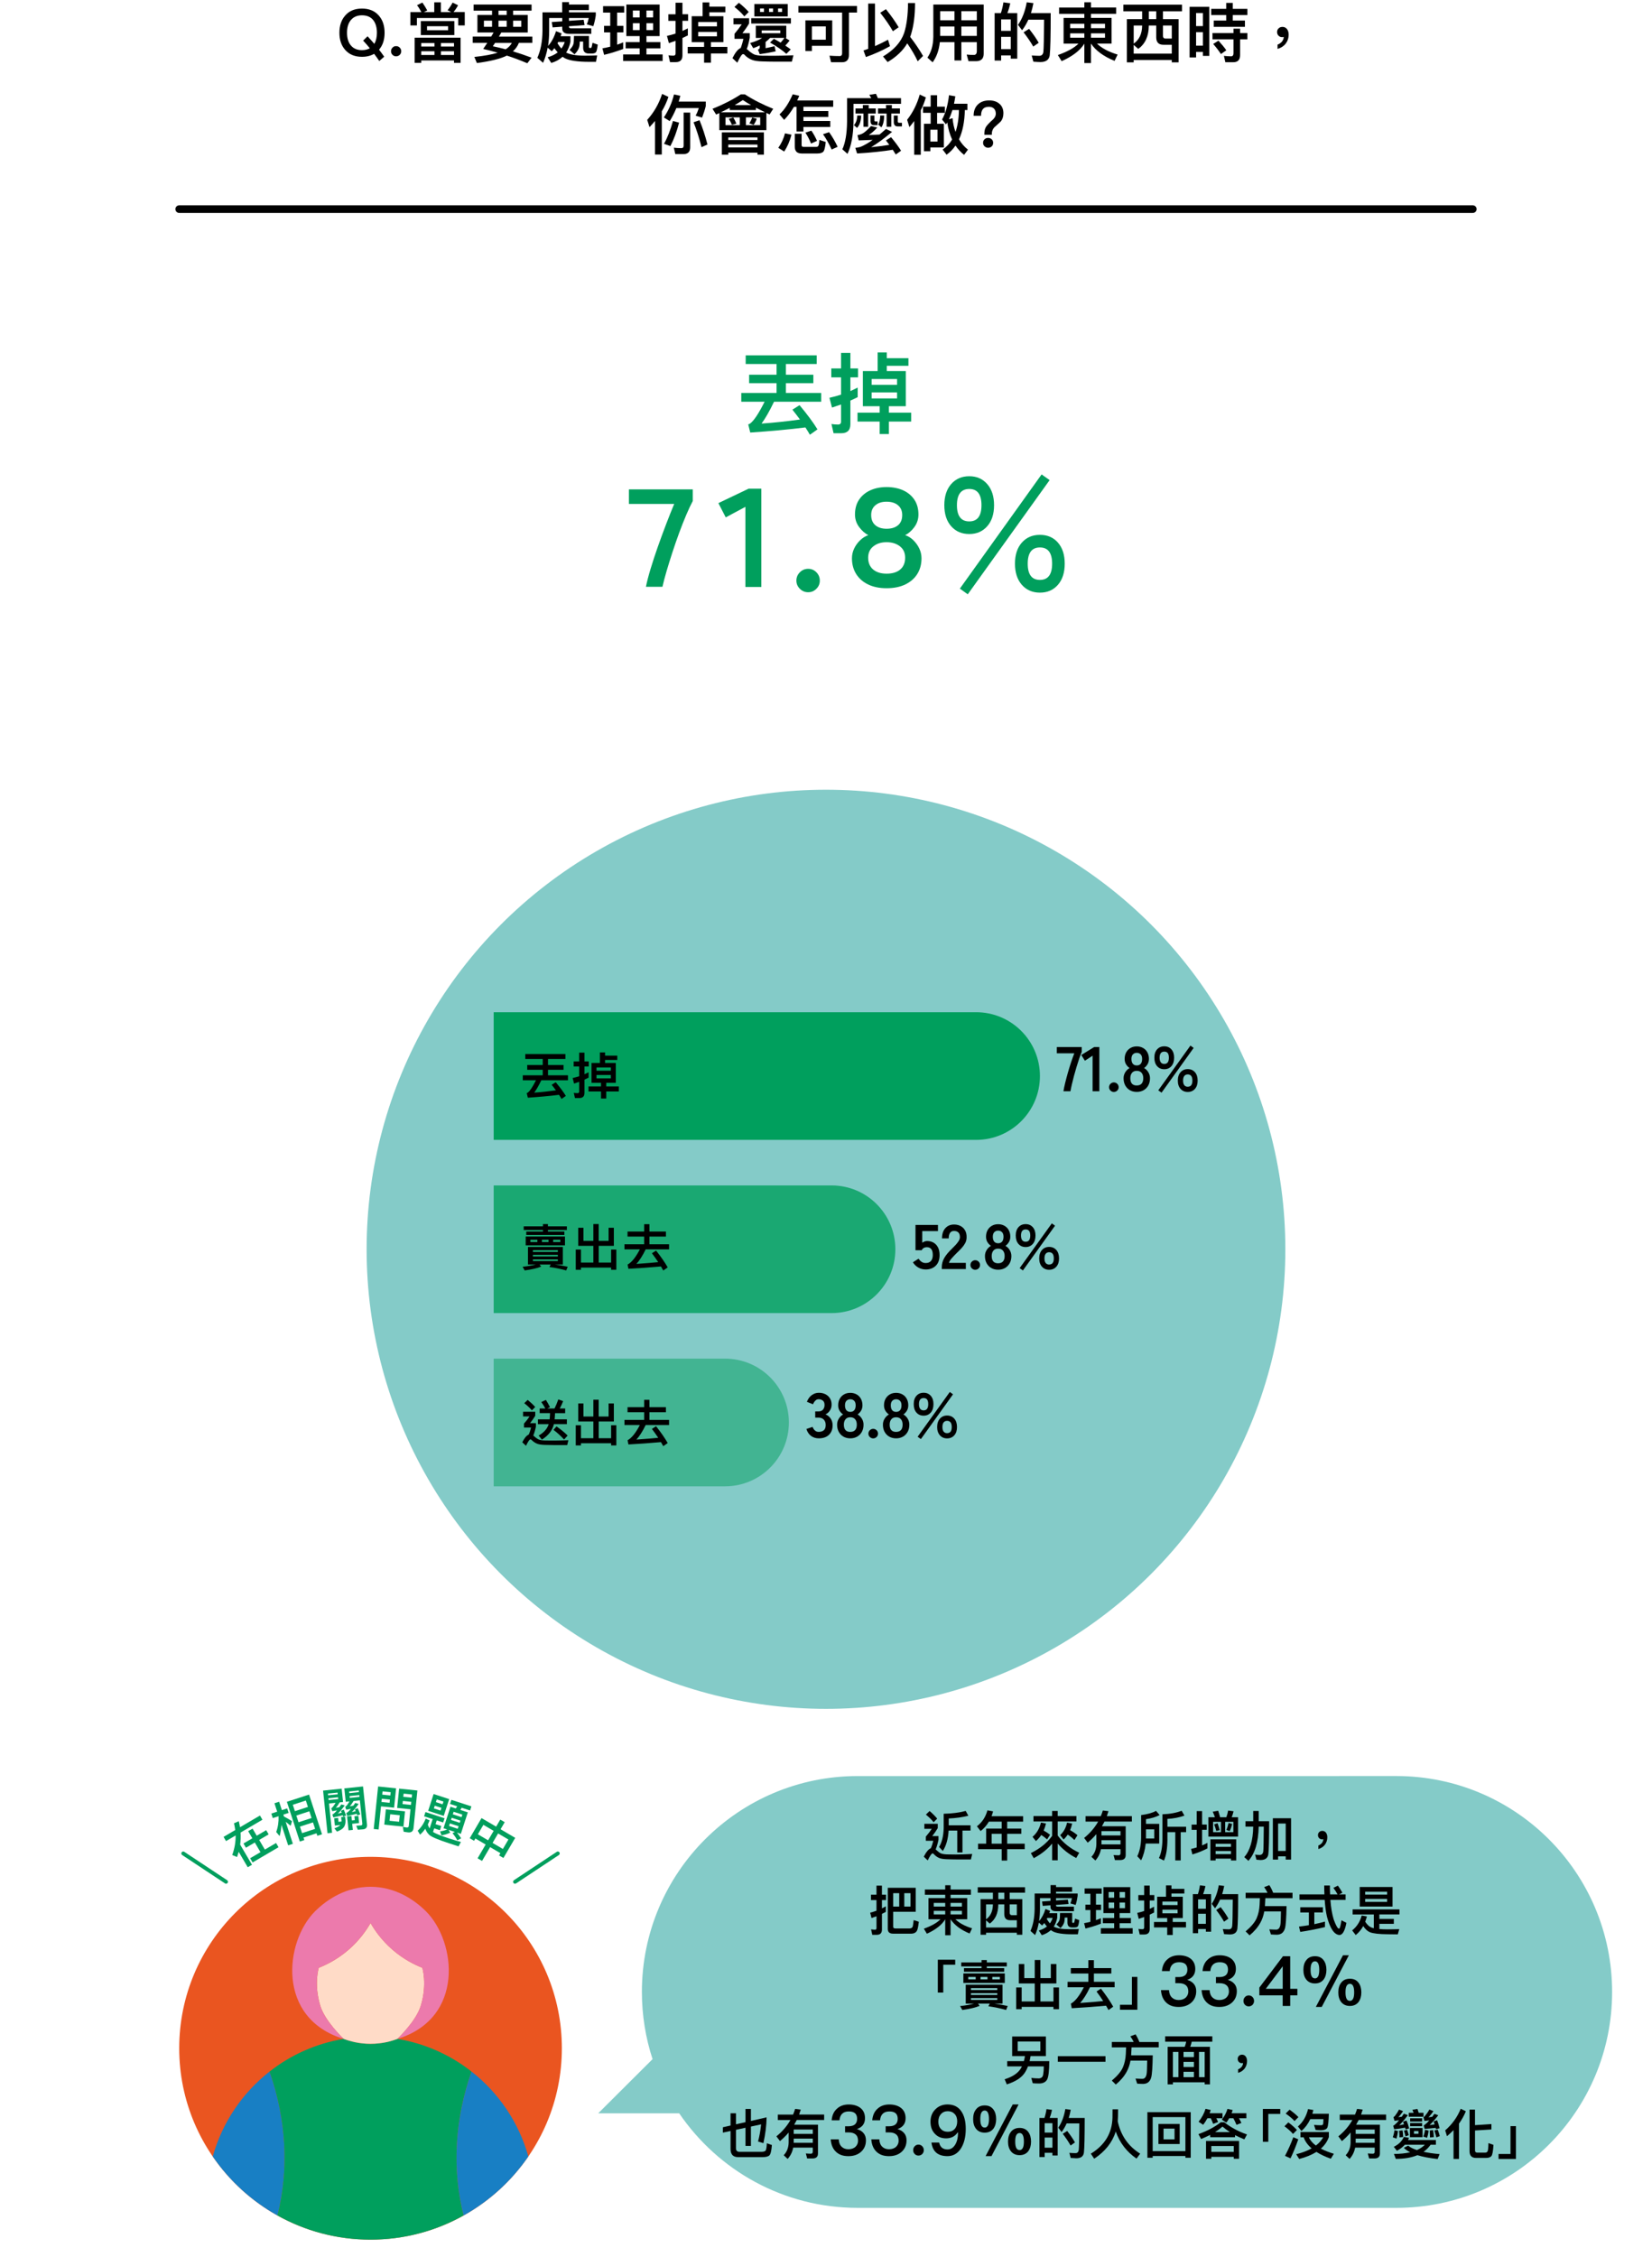 <?xml version="1.0" encoding="UTF-8"?>
<svg id="_レイヤー_1" data-name="レイヤー_1" xmlns="http://www.w3.org/2000/svg" width="864" height="1180" viewBox="0 0 864 1180">
  <path d="M730.27,928.45h0s-69.27.01-69.27.01h-212.42c-62.33-.01-112.87,50.52-112.87,112.86,0,12.26,1.96,24.06,5.58,35.12l-28.43,28.33h42.37c20.31,29.83,54.55,49.42,93.35,49.42h281.69c62.33,0,112.87-50.54,112.87-112.87s-50.54-112.87-112.87-112.87Z" fill="#84cbc8"/>
  <g>
    <path d="M490.45,953.4v2.27c-.82,1.4-1.78,2.77-2.88,4.17h3.26v1.9c-.41,2.04-.91,3.72-1.48,5.07l.41.36c.82.78,1.59,1.37,2.3,1.71.71.28,1.76.48,3.13.53,1.37.03,2.96.06,4.72.06,2.2,0,5.05-.11,8.56-.28l-.69,2.86h-7.49c-1.76,0-3.48-.06-5.16-.11-1.76-.06-3.05-.28-3.92-.64-1.07-.45-2.03-1.15-2.91-2.13-.16-.2-.36-.28-.58-.28-.49,0-1.34,1.2-2.52,3.67l-2.06-1.96c1.26-2.46,2.47-3.95,3.68-4.4.55-1.2.96-2.52,1.29-3.92h-3.9v-2.18c1.26-1.46,2.28-2.8,3.1-4.06h-3.87v-2.63h7ZM490.15,950.71l-1.87,1.9c-.93-1.23-2.28-2.55-4.03-4l1.92-1.88c1.56,1.32,2.88,2.63,3.98,3.98ZM496.13,956.96c-.27,4.42-1.29,7.98-3.04,10.67l-1.95-2.1c1.48-2.38,2.3-5.68,2.41-9.91v-7.45c4.33-.08,8.18-.59,11.52-1.48l1.37,2.52c-3.07.78-6.47,1.26-10.26,1.43v3.56h11.41v2.77h-4.22v11.42h-2.72v-11.42h-4.53Z"/>
    <path d="M512.85,957.21l-1.92-2.49c2.72-2.07,4.55-4.84,5.49-8.34l2.96.56c-.25.9-.52,1.74-.82,2.52h16.54v2.83h-8.34v3.61h7.38v2.74h-7.38v5.18h9.16v2.86h-9.16v5.96h-2.88v-5.96h-12.35v-2.86h4.23v-7.92h8.12v-3.61h-6.69c-1.15,1.96-2.61,3.58-4.33,4.93ZM523.87,963.82v-5.18h-5.24v5.18h5.24Z"/>
    <path d="M550.27,952.2h-9.77v-2.83h9.77v-2.66h2.91v2.66h9.79v2.83h-9.79v7.34c2.77,3.78,6.53,6.78,11.25,9.02l-1.56,2.74c-3.7-1.88-6.94-4.4-9.68-7.56v8.76h-2.91v-8.74c-2.52,3.02-5.73,5.57-9.63,7.64l-1.51-2.66c4.77-2.35,8.48-5.35,11.14-9.02v-7.53ZM541.79,962.44l-1.78-2.21c2.19-1.85,3.65-4.31,4.42-7.45l2.63.48c-.33,1.34-.74,2.6-1.23,3.72,1.21.62,2.3,1.34,3.35,2.16l-1.54,2.44c-1.02-.9-2.03-1.68-3.07-2.3-.79,1.2-1.73,2.27-2.77,3.16ZM556.25,961.63l-1.78-2.3c1.78-1.62,2.99-3.78,3.62-6.5l2.66.48c-.27,1.23-.63,2.38-1.07,3.44,1.37.76,2.66,1.62,3.84,2.63l-1.59,2.52c-1.15-1.12-2.33-2.07-3.48-2.83-.66.95-1.37,1.82-2.2,2.55Z"/>
    <path d="M572.88,972.61l-2.06-1.93c1.67-1.74,2.52-3.92,2.58-6.61v-5.26c-1.37,1.62-2.88,3.11-4.53,4.48l-1.87-2.49c3.1-2.49,5.54-5.35,7.35-8.54h-6.61v-2.83h7.98c.41-.98.77-1.96,1.07-2.97l2.94.36c-.27.9-.55,1.76-.85,2.6h13.09v2.83h-14.32c-.44.84-.88,1.68-1.34,2.46h12.43v15.06c0,1.74-.96,2.6-2.88,2.6h-2.77l-.69-2.63c.93.08,1.81.14,2.63.14.66,0,.99-.36.99-1.09v-2.1h-10.23c-.44,2.32-1.43,4.28-2.91,5.91ZM576.07,963.87c0,.11-.03.2-.03.31h9.99v-2.18h-9.96v1.88ZM586.02,957.24h-9.96v2.27h9.96v-2.27Z"/>
    <path d="M599.2,963.76c-.36,3.33-1.15,6.24-2.39,8.76l-2-2.13c1.26-2.69,1.95-5.91,2-9.6v-11.93c3.46-.45,6.04-1.18,7.79-2.21l1.89,2.21c-1.95,1.01-4.33,1.74-7.13,2.13v2.46h6.91v10.3h-7.08ZM599.36,961.1h4.31v-4.79h-4.31v4.79ZM610.58,961.52c-.05,4.93-.66,8.62-1.84,11.12l-2.61-1.32c1.15-2.35,1.78-5.6,1.84-9.8v-13.08c3.95-.14,7.3-.76,10.04-1.85l1.45,2.55c-2.66.95-5.62,1.54-8.92,1.71l.03,4.12h9.77v2.83h-2.83v14.76h-2.83v-14.76h-4.12v3.72Z"/>
    <path d="M625.87,953.82v-7.03h2.83v7.03h2.44v2.74h-2.44v8.15c.93-.39,1.87-.84,2.8-1.34v2.91c-2.47,1.26-5.08,2.32-7.87,3.16l-.71-2.88c.99-.22,1.98-.48,2.96-.78v-9.21h-2.66v-2.74h2.66ZM638.13,949.98h3.26c.41-1.12.71-2.3.93-3.5l2.83.39c-.25,1.12-.58,2.16-.96,3.11h3.32v10.14h-15.53v-10.14h3.43c-.36-1.04-.74-1.99-1.15-2.88l2.85-.5c.33,1.01.69,2.13,1.01,3.39ZM646.53,972.58h-2.74v-.95h-8.01v.95h-2.74v-11.03h13.5v11.03ZM638.57,952.39h-4.12v5.4h4.12v-5.4ZM637.91,956.7l-1.78.48c-.3-1.2-.69-2.35-1.12-3.47l1.78-.59c.38,1.04.77,2.24,1.12,3.58ZM643.79,965.47v-1.6h-8.01v1.6h8.01ZM643.79,969.28v-1.62h-8.01v1.62h8.01ZM645.05,952.39h-4.28v5.4h4.28v-5.4ZM644.42,953.48c-.33,1.43-.77,2.69-1.26,3.78l-1.76-.64c.44-.95.82-2.18,1.15-3.64l1.87.5Z"/>
    <path d="M658.3,946.71v5.35h5.46c0,9.3-.14,15.04-.41,17.22-.27,2.04-1.65,3.08-4.06,3.08-.44,0-1.18-.06-2.17-.17l-.71-2.66c.93.11,1.73.17,2.41.17,1.04,0,1.67-.62,1.87-1.79.14-1.26.22-5.6.27-12.99h-2.66c-.16,8.12-1.97,14.06-5.38,17.86l-2.17-1.96c2.99-3.33,4.55-8.62,4.69-15.9h-4.06v-2.86h4.06v-5.35h2.85ZM675.23,972.13h-2.8v-1.71h-3.98v1.71h-2.74v-21.62h9.52v21.62ZM672.43,967.62v-14.34h-3.98v14.34h3.98Z"/>
    <path d="M693.48,958.05c.47.62.71,1.43.71,2.41,0,1.48-.44,2.77-1.26,3.89-.85,1.09-2,1.85-3.43,2.27v-1.85c.74-.28,1.37-.73,1.89-1.34.47-.67.71-1.32.71-1.99-.16.06-.38.11-.69.11-.6,0-1.1-.22-1.51-.64-.41-.42-.6-.95-.6-1.57,0-.67.22-1.2.66-1.6.41-.42.96-.62,1.65-.62.74,0,1.37.31,1.87.92Z"/>
    <path d="M463.29,999.46c-.69.36-1.37.7-2.03,1.04v8.18c0,1.85-.91,2.77-2.66,2.77h-2.39l-.63-2.86c.71.11,1.4.2,2.03.2.52,0,.8-.28.8-.84v-6.19c-.88.34-1.73.64-2.61.92l-.69-2.8c1.1-.28,2.19-.62,3.29-1.01v-5.57h-2.88v-2.83h2.88v-4.73h2.85v4.73h2.14v2.83h-2.14v4.34c.69-.34,1.37-.7,2.03-1.09v2.91ZM478.9,999.4h-11.77v7.81c0,.62.38.92,1.15.92h7.49c.74-.06,1.23-.31,1.51-.81.17-.39.36-1.6.58-3.56l2.69.87c-.22,1.9-.47,3.25-.74,4.09-.44,1.37-1.48,2.07-3.1,2.13h-9.63c-1.87,0-2.77-.84-2.77-2.49v-21.48h14.6v12.52ZM467.13,989.68v7h3.16v-7h-3.16ZM476.18,996.68v-7h-3.24v7h3.24Z"/>
    <path d="M494.35,987.78v-2.24h2.8v2.24h10.64v2.74h-10.64v1.74h8.7v11.06h-6.17c1.98,1.96,4.88,3.56,8.72,4.73l-1.29,2.72c-4.61-1.9-7.93-4.4-9.96-7.45v8.37h-2.8v-8.34c-1.76,2.91-4.94,5.4-9.58,7.53l-1.59-2.63c4.09-1.48,7-3.14,8.7-4.93h-6.28v-11.06h8.75v-1.74h-10.64v-2.74h10.64ZM494.35,994.78h-5.98v1.9h5.98v-1.9ZM488.37,1000.8h5.98v-1.88h-5.98v1.88ZM503.07,994.78h-5.93v1.9h5.93v-1.9ZM497.15,1000.8h5.93v-1.88h-5.93v1.88Z"/>
    <path d="M536.11,986.58v2.86h-8.04v3.36h6.61v18.62h-2.88v-1.04h-16.08v1.04h-2.88v-18.62h6.45v-3.36h-7.93v-2.86h24.75ZM531.8,1007.63v-3.81h-3.54c-2.03,0-3.02-1.09-3.02-3.22v-5.07h-3.13v.14c-.05,4.54-1.56,7.84-4.47,9.91l-1.92-1.71v3.75h16.08ZM519.29,995.68v-.14h-3.57v7.81c2.33-1.65,3.51-4.2,3.57-7.67ZM522.12,992.79h3.13v-3.36h-3.13v3.36ZM528.07,999.88c0,.84.36,1.29,1.07,1.29h2.66v-5.63h-3.73v4.34Z"/>
    <path d="M549.2,998.95c-.14.42-.27.81-.41,1.2h4.14v2.38c-.36,1.82-.96,3.36-1.81,4.65,1.65.9,4.28,1.34,7.96,1.34,1.84,0,3.54-.06,5.13-.11l-.49,2.77h-2.77c-5.02,0-8.48-.53-10.4-1.57-.33-.2-.66-.39-.93-.62-1.32,1.2-2.91,2.1-4.77,2.66l-1.54-2.44c1.7-.5,3.13-1.2,4.25-2.13-.52-.56-.99-1.18-1.4-1.79-.38.48-.74.92-1.12,1.32l-1.73-1.54c-.44,2.38-1.07,4.56-1.95,6.52l-2.41-2.16c1.37-3.08,2.11-6.92,2.17-11.56v-8.01h8.31v-4.4h2.88v1.04h8.4v2.41h-8.4v.95h11.3v1.26c-.22,1.57-.55,3.14-1.04,4.7l-2.74-.78c.33-.81.6-1.74.82-2.74h-8.34v1.2l6.17-.45.38,2.3-6.56.48v.36c0,.34.3.53.96.53h8.42v2.38h-9.36c-1.95,0-2.91-.78-2.91-2.3v-.78l-4.06.31-.36-2.3,4.42-.31v-1.43h-5.51v5.57c0,2.3-.16,4.42-.47,6.44,1.48-1.68,2.58-3.78,3.35-6.36l2.41.98ZM550.52,1002.65h-2.77c-.11.2-.19.39-.27.56.52.87,1.07,1.62,1.62,2.27.6-.84,1.1-1.79,1.43-2.83ZM560.75,1000.04v4.68c0,.31.08.48.3.48h.33c.22,0,.36-.06.41-.11.05-.08.22-.78.47-2.1l2.19.78c-.19,1.68-.44,2.74-.71,3.19-.27.42-.88.64-1.81.64h-1.23c-1.62,0-2.42-.84-2.42-2.52v-2.63h-1.43c0,1.06-.11,1.9-.27,2.49-.33,1.04-.96,2.04-1.95,3l-2.11-1.9c.91-.87,1.48-1.76,1.7-2.69.11-.56.17-1.68.19-3.3h6.34Z"/>
    <path d="M570.28,995.7v-5.71h-3.02v-2.77h8.92v2.77h-2.99v5.71h2.66v2.8h-2.66v5.29c.88-.31,1.73-.64,2.58-1.01v2.83c-2.52,1.01-5.21,1.85-8.07,2.55l-.71-2.8c1.12-.2,2.22-.42,3.29-.7v-6.16h-2.61v-2.8h2.61ZM591.13,986.52v13.58h-5.57v2.58h5.9v2.72h-5.9v2.6h6.83v2.83h-16.65v-2.83h6.97v-2.6h-5.93v-2.72h5.93v-2.58h-5.62v-13.58h14.05ZM582.7,992.06v-2.97h-2.88v2.97h2.88ZM582.7,994.56h-2.88v2.97h2.88v-2.97ZM585.56,992.06h2.83v-2.97h-2.83v2.97ZM588.38,994.56h-2.83v2.97h2.83v-2.97Z"/>
    <path d="M596.07,1011.3l-.66-2.94c.71.11,1.4.17,2.03.17s.96-.31.96-.87v-5.52c-.93.34-1.89.67-2.83.98l-.79-3.11c1.23-.28,2.44-.62,3.62-1.01v-5.49h-3.04v-2.83h3.04v-4.96h2.91v4.96h2.39v2.83h-2.39v4.37c.77-.36,1.54-.73,2.28-1.12v3.05c-.77.39-1.51.76-2.28,1.09v7.53c0,1.9-.96,2.86-2.83,2.86h-2.41ZM612.67,985.6v1.82h6.75v2.44h-6.75v1.68h5.93v11.17h-5.27v2.04h6.94v2.83h-6.94v3.98h-2.88v-3.98h-6.91v-2.83h6.91v-2.04h-5.24v-11.17h4.61v-5.94h2.85ZM615.88,995.9v-1.85h-7.93v1.85h7.93ZM615.88,998.31h-7.93v1.9h7.93v-1.9Z"/>
    <path d="M633.41,1009.82h-2.74v-1.4h-4.06v2.21h-2.74v-20.44h2.63c.49-1.48.85-3.02,1.07-4.62l2.88.39c-.3,1.51-.71,2.94-1.21,4.23h4.17v19.63ZM630.67,997.83v-4.9h-4.06v4.9h4.06ZM630.67,1005.73v-5.29h-4.06v5.29h4.06ZM647.13,1008.33c-.27,1.96-1.59,2.94-3.95,2.94-.55,0-1.54-.06-2.96-.17l-.69-2.66c1.21.08,2.28.14,3.18.14.99,0,1.56-.56,1.73-1.65.16-1.34.25-5.96.3-13.89h-6.64c-.74,1.68-1.62,3.19-2.63,4.54l-1.73-2.32c1.81-2.63,3.02-5.88,3.68-9.72l2.83.36c-.27,1.51-.63,2.94-1.04,4.28h8.34c0,9.8-.14,15.85-.41,18.14ZM642.47,1002.98l-2.3,1.62c-1.01-1.85-2.39-3.89-4.09-6.13l2.33-1.48c1.76,2.27,3.1,4.26,4.06,5.99Z"/>
    <path d="M662.91,989.49c-.49-1.04-1.07-2.02-1.76-2.97l2.72-1.04c.71,1.12,1.4,2.46,2,4h10.12v2.83h-14.21c-.05,1.06-.11,2.44-.22,4.14h11.3c-.11,6.22-.38,10.11-.82,11.62-.63,2.18-2.03,3.28-4.17,3.33-.91,0-1.95-.06-3.16-.14l-.85-2.66c1.45.08,2.69.14,3.7.14,1.07-.06,1.76-.87,2.08-2.44.17-.87.25-3.22.3-7.08h-8.72c-.38,2.13-1.04,4.06-2,5.82-1.34,2.44-3.24,4.68-5.68,6.69l-2.08-2.07c2.91-2.46,4.83-4.76,5.76-6.86.91-2.1,1.43-4.48,1.56-7.11.05-1.4.11-2.52.14-3.39h-7.46v-2.83h11.44Z"/>
    <path d="M691.89,997.02v2.74h-4.5v6.13c1.87-.39,3.73-.84,5.57-1.34v2.86c-4.03.98-8.34,1.82-12.92,2.52l-.66-2.77c1.73-.2,3.46-.45,5.16-.73v-6.66h-4.5v-2.74h11.85ZM692.68,990.33c-.08-1.51-.11-3.05-.11-4.65h2.96c0,1.62.03,3.19.11,4.65h3.92c-.69-1.26-1.43-2.41-2.2-3.42l2.36-1.18c.82,1.12,1.59,2.35,2.36,3.7l-1.76.9h3.43v2.86h-7.96c.3,4.09.91,7.56,1.78,10.36,1.15,3.14,2.06,4.7,2.77,4.7.38,0,.79-1.48,1.26-4.4l2.58,1.34c-.82,4.23-2.03,6.36-3.65,6.36-2.72-.17-4.88-3.39-6.53-9.6-.58-2.52-.96-5.46-1.18-8.76h-13.2v-2.86h13.03Z"/>
    <path d="M707.42,1000.8v-2.63h24.5v2.63h-10.51v2.35h7.57v2.58h-7.57v2.69c1.23.11,2.66.17,4.25.17,2.44,0,4.5-.06,6.17-.11l-.8,2.74c-1.92,0-3.65-.03-5.19-.06-4.55-.03-7.65-.39-9.36-1.06-1.32-.56-2.47-1.65-3.51-3.22-1.04,1.88-2.36,3.44-3.92,4.7l-1.87-2.44c2.47-1.96,4.12-4.54,4.99-7.78l2.72.48c-.25.98-.55,1.9-.88,2.77,1.04,1.65,2.25,2.69,3.59,3.14.27.08.58.17.91.25v-7.2h-11.11ZM728.3,986.46v10.22h-17.17v-10.22h17.17ZM725.47,990.41v-1.48h-11.5v1.48h11.5ZM725.47,992.71h-11.5v1.51h11.5v-1.51Z"/>
    <path d="M499.58,1024.48v2.6h-6.25v14.56h-2.85v-17.16h9.11Z"/>
    <path d="M524.33,1037.53v9.88h-4.31c2.41.34,4.75.76,7,1.26l-.82,2.07c-2.96-.84-6.04-1.48-9.27-1.93l.71-1.4h-6.15l.88,1.18c-2.08.87-5.13,1.6-9.08,2.16l-1.15-2.04c2.99-.34,5.43-.78,7.3-1.29h-4.36v-9.88h19.26ZM513.36,1025.91v-1.26h2.74v1.26h10.45v2.07h-10.45v.9h9.08v1.88h-21.02v-1.88h9.19v-.9h-10.62v-2.07h10.62ZM525.51,1031.65v4.96h-21.67v-4.96h21.67ZM510.29,1033.47h-3.87v1.29h3.87v-1.29ZM521.59,1040.33v-1.01h-13.77v1.01h13.77ZM521.59,1042.88v-.92h-13.77v.92h13.77ZM521.59,1044.53h-13.77v.95h13.77v-.95ZM516.46,1033.47h-3.65v1.29h3.65v-1.29ZM522.93,1033.47h-3.95v1.29h3.95v-1.29Z"/>
    <path d="M549.6,1026.72h2.88v10.16h-8.34v9.41h6.83v-7.31h2.88v11.37h-2.88v-1.23h-16.63v1.23h-2.88v-11.37h2.88v7.31h6.83v-9.41h-8.34v-10.16h2.88v7.36h5.46v-9.46h2.96v9.46h5.46v-7.36Z"/>
    <path d="M582.2,1049.04l-2.44,1.74c-.41-.76-.85-1.51-1.29-2.27-6.31.56-12.29,1.01-17.94,1.32l-.47-2.38c2.22-1.2,4.47-4.06,6.78-8.57h-8.5v-2.86h10.86v-4.34h-9.16v-2.83h9.16v-4.14h2.91v4.14h9.11v2.83h-9.11v4.34h10.84v2.86h-12.89c-1.7,3.58-3.43,6.3-5.13,8.2,5.57-.39,9.58-.73,12.04-1.01-1.04-1.6-2.19-3.25-3.48-4.98l2.3-1.51c2.8,3.64,4.94,6.78,6.42,9.46Z"/>
    <path d="M594.85,1033.47v17.16h-9.11v-2.6h6.25v-14.56h2.85Z"/>
    <path d="M622.83,1024.03c1.52,1.27,2.3,3.02,2.3,5.28,0,2.84-1.42,4.73-4.21,5.68,1.49.47,2.65,1.17,3.43,2.11.85.98,1.27,2.26,1.27,3.79,0,2.4-.81,4.37-2.44,5.9-1.7,1.57-3.93,2.37-6.69,2.37s-4.74-.69-6.33-2.08c-1.77-1.53-2.76-3.79-2.97-6.7h4.21c.07,1.67.57,2.99,1.56,3.9.88.84,2.05,1.27,3.5,1.27,1.59,0,2.87-.47,3.79-1.38.81-.84,1.24-1.86,1.24-3.09,0-1.49-.46-2.58-1.31-3.28-.85-.73-2.09-1.06-3.71-1.06h-1.77v-3.2h1.77c1.49,0,2.62-.33,3.4-.98.74-.66,1.13-1.64,1.13-2.91s-.35-2.22-1.03-2.88c-.74-.66-1.84-.98-3.29-.98s-2.62.36-3.43,1.13c-.85.76-1.34,1.93-1.49,3.5h-4.07c.21-2.62,1.13-4.66,2.83-6.12,1.59-1.46,3.65-2.15,6.12-2.15s4.64.62,6.19,1.89Z"/>
    <path d="M644.07,1024.03c1.52,1.27,2.3,3.02,2.3,5.28,0,2.84-1.42,4.73-4.21,5.68,1.49.47,2.65,1.17,3.43,2.11.85.98,1.27,2.26,1.27,3.79,0,2.4-.81,4.37-2.44,5.9-1.7,1.57-3.93,2.37-6.69,2.37s-4.74-.69-6.33-2.08c-1.77-1.53-2.76-3.79-2.97-6.7h4.21c.07,1.67.57,2.99,1.56,3.9.88.84,2.05,1.27,3.5,1.27,1.59,0,2.87-.47,3.79-1.38.81-.84,1.24-1.86,1.24-3.09,0-1.49-.46-2.58-1.31-3.28-.85-.73-2.09-1.06-3.71-1.06h-1.77v-3.2h1.77c1.49,0,2.62-.33,3.4-.98.74-.66,1.13-1.64,1.13-2.91s-.35-2.22-1.03-2.88c-.74-.66-1.84-.98-3.29-.98s-2.62.36-3.43,1.13c-.85.76-1.34,1.93-1.49,3.5h-4.07c.21-2.62,1.13-4.66,2.83-6.12,1.59-1.46,3.65-2.15,6.12-2.15s4.64.62,6.19,1.89Z"/>
    <path d="M655.07,1043.98c.53.55.81,1.24.81,2.04s-.28,1.46-.81,2.04c-.57.51-1.2.8-1.98.8s-1.45-.29-1.95-.8c-.57-.58-.81-1.24-.81-2.04s.25-1.49.81-2.04c.5-.58,1.17-.84,1.95-.84s1.42.25,1.98.84Z"/>
    <path d="M674.78,1022.65v17.04h3.75v3.39h-3.75v5.57h-3.93v-5.57h-12.21v-4.04l12.35-16.38h3.79ZM662.01,1039.68h8.85v-11.65h-.11l-8.74,11.65Z"/>
    <path d="M692.3,1024.79c.92,1.24,1.42,2.91,1.42,4.99s-.5,3.71-1.42,4.99c-1.06,1.38-2.58,2.11-4.57,2.11s-3.54-.73-4.6-2.11c-.99-1.31-1.45-2.95-1.45-4.99s.46-3.75,1.45-4.99c1.06-1.46,2.62-2.15,4.6-2.15s3.5.69,4.57,2.15ZM685.86,1026.72c-.28.73-.42,1.75-.42,3.06s.14,2.29.42,3.02c.35.95.99,1.42,1.88,1.42s1.45-.51,1.84-1.49c.25-.73.39-1.71.39-2.95,0-1.31-.14-2.29-.42-3.02-.35-.98-.96-1.46-1.8-1.46s-1.52.47-1.88,1.42ZM705.46,1022.14l-14.19,27.01h-3.08l14.19-27.01h3.08ZM710.56,1036.55c.92,1.24,1.42,2.91,1.42,4.99s-.5,3.71-1.42,4.99c-1.06,1.38-2.58,2.11-4.57,2.11s-3.54-.73-4.6-2.11c-.99-1.31-1.45-2.95-1.45-4.99s.46-3.75,1.45-4.99c1.06-1.46,2.62-2.15,4.6-2.15s3.5.69,4.57,2.15ZM704.12,1038.48c-.28.73-.42,1.75-.42,3.06s.14,2.29.42,3.02c.35.95.99,1.42,1.88,1.42s1.45-.51,1.84-1.49c.25-.73.39-1.71.39-2.95,0-1.31-.14-2.29-.42-3.02-.35-.98-.96-1.46-1.8-1.46s-1.52.47-1.88,1.42Z"/>
    <path d="M547,1064.6v10.25h-8.01c-.14.92-.3,1.79-.49,2.63h10.26c0,5.04-.38,8.26-1.12,9.63-.77,1.37-2.17,2.07-4.2,2.07-1.32,0-2.44-.06-3.32-.14l-.74-2.77c1.43.17,2.72.25,3.9.25,1.34-.06,2.11-.73,2.3-2.02.22-1.32.33-2.74.33-4.28h-8.26c-.55,1.4-1.18,2.63-1.95,3.72-1.76,2.41-4.8,4.31-9.14,5.71l-1.12-2.69c3.65-1.12,6.28-2.74,7.9-4.84.44-.59.82-1.23,1.15-1.9h-7.71v-2.74h8.72c.22-.84.41-1.71.55-2.63h-6.69v-10.25h17.64ZM544.1,1067.24h-11.83v5.01h11.83v-5.01Z"/>
    <path d="M578.18,1074.91v2.91h-24.94v-2.91h24.94Z"/>
    <path d="M592.94,1067.49c-.49-1.04-1.07-2.02-1.76-2.97l2.72-1.04c.71,1.12,1.4,2.46,2,4h10.12v2.83h-14.21c-.05,1.06-.11,2.44-.22,4.14h11.3c-.11,6.22-.38,10.11-.82,11.62-.63,2.18-2.03,3.28-4.17,3.33-.91,0-1.95-.06-3.16-.14l-.85-2.66c1.45.08,2.69.14,3.7.14,1.07-.06,1.76-.87,2.08-2.44.17-.87.25-3.22.3-7.08h-8.72c-.38,2.13-1.04,4.06-2,5.82-1.34,2.44-3.24,4.68-5.68,6.69l-2.08-2.07c2.91-2.46,4.83-4.76,5.76-6.86.91-2.1,1.43-4.48,1.56-7.11.05-1.4.11-2.52.14-3.39h-7.46v-2.83h11.44Z"/>
    <path d="M634.04,1064.52v2.8h-10.75c-.22.92-.47,1.82-.79,2.69h10.32v19.63h-2.77v-1.09h-16.6v1.09h-2.77v-19.63h8.94c.33-.87.58-1.76.77-2.69h-11v-2.8h24.66ZM616.32,1085.86v-13.19h-2.88v13.19h2.88ZM624.41,1075.36v-2.69h-5.43v2.69h5.43ZM624.41,1080.56v-2.69h-5.43v2.69h5.43ZM624.41,1085.86v-2.8h-5.43v2.8h5.43ZM630.04,1085.86v-13.19h-2.96v13.19h2.96Z"/>
    <path d="M651.5,1075.05c.47.62.71,1.43.71,2.41,0,1.48-.44,2.77-1.26,3.89-.85,1.09-2,1.85-3.43,2.27v-1.85c.74-.28,1.37-.73,1.89-1.34.47-.67.71-1.32.71-1.99-.16.06-.38.11-.69.11-.6,0-1.1-.22-1.51-.64-.41-.42-.6-.95-.6-1.57,0-.67.22-1.2.66-1.6.41-.42.96-.62,1.65-.62.74,0,1.37.31,1.87.92Z"/>
    <path d="M392.73,1102.51v6.24l8.2-1.88c-.06,4.26-.63,8.76-1.67,13.5l-2.8-.87c.69-2.49,1.23-5.49,1.62-8.96l-5.35,1.15v10.11h-2.83v-9.49l-4.99,1.09v9.63c0,1.23.6,1.85,1.81,1.85h11.66c.88,0,1.54-.2,1.95-.53.38-.39.63-1.71.74-3.92l2.63.92c-.22,2.97-.66,4.76-1.29,5.4-.66.62-1.84.92-3.57.92h-12.81c-2.63,0-3.95-1.43-3.95-4.26v-9.41l-4.03.87v-2.8l4.03-.92v-6.41h2.83v5.77l4.99-1.12v-6.89h2.83Z"/>
    <path d="M411.94,1128.61l-2.06-1.93c1.67-1.74,2.52-3.92,2.58-6.61v-5.26c-1.37,1.62-2.88,3.11-4.53,4.48l-1.87-2.49c3.1-2.49,5.54-5.35,7.35-8.54h-6.61v-2.83h7.98c.41-.98.77-1.96,1.07-2.97l2.94.36c-.27.9-.55,1.76-.85,2.6h13.09v2.83h-14.32c-.44.84-.88,1.68-1.34,2.46h12.43v15.06c0,1.74-.96,2.6-2.88,2.6h-2.77l-.69-2.63c.93.08,1.81.14,2.63.14.66,0,.99-.36.99-1.09v-2.1h-10.23c-.44,2.32-1.43,4.28-2.91,5.91ZM415.12,1119.87c0,.11-.03.2-.03.31h9.99v-2.18h-9.96v1.88ZM425.08,1113.24h-9.96v2.27h9.96v-2.27Z"/>
    <path d="M450.1,1102.03c1.52,1.27,2.3,3.02,2.3,5.28,0,2.84-1.42,4.73-4.21,5.68,1.49.47,2.65,1.17,3.43,2.11.85.98,1.27,2.26,1.27,3.79,0,2.4-.81,4.37-2.44,5.9-1.7,1.57-3.93,2.37-6.69,2.37s-4.74-.69-6.33-2.08c-1.77-1.53-2.76-3.79-2.97-6.7h4.21c.07,1.67.57,2.99,1.56,3.9.88.84,2.05,1.27,3.5,1.27,1.59,0,2.87-.47,3.79-1.38.81-.84,1.24-1.86,1.24-3.09,0-1.49-.46-2.58-1.31-3.28-.85-.73-2.09-1.06-3.71-1.06h-1.77v-3.2h1.77c1.49,0,2.62-.33,3.4-.98.74-.66,1.13-1.64,1.13-2.91s-.35-2.22-1.03-2.88c-.74-.66-1.84-.98-3.29-.98s-2.62.36-3.43,1.13c-.85.76-1.34,1.93-1.49,3.5h-4.07c.21-2.62,1.13-4.66,2.83-6.12,1.59-1.46,3.65-2.15,6.12-2.15s4.64.62,6.19,1.89Z"/>
    <path d="M471.33,1102.03c1.52,1.27,2.3,3.02,2.3,5.28,0,2.84-1.42,4.73-4.21,5.68,1.49.47,2.65,1.17,3.43,2.11.85.98,1.27,2.26,1.27,3.79,0,2.4-.81,4.37-2.44,5.9-1.7,1.57-3.93,2.37-6.69,2.37s-4.74-.69-6.33-2.08c-1.77-1.53-2.76-3.79-2.97-6.7h4.21c.07,1.67.57,2.99,1.56,3.9.88.84,2.05,1.27,3.5,1.27,1.59,0,2.87-.47,3.79-1.38.81-.84,1.24-1.86,1.24-3.09,0-1.49-.46-2.58-1.31-3.28-.85-.73-2.09-1.06-3.71-1.06h-1.77v-3.2h1.77c1.49,0,2.62-.33,3.4-.98.74-.66,1.13-1.64,1.13-2.91s-.35-2.22-1.03-2.88c-.74-.66-1.84-.98-3.29-.98s-2.62.36-3.43,1.13c-.85.76-1.34,1.93-1.49,3.5h-4.07c.21-2.62,1.13-4.66,2.83-6.12,1.59-1.46,3.65-2.15,6.12-2.15s4.64.62,6.19,1.89Z"/>
    <path d="M482.34,1121.98c.53.55.81,1.24.81,2.04s-.28,1.46-.81,2.04c-.57.51-1.2.8-1.98.8s-1.45-.29-1.95-.8c-.57-.58-.81-1.24-.81-2.04s.25-1.49.81-2.04c.5-.58,1.17-.84,1.95-.84s1.42.25,1.98.84Z"/>
    <path d="M502.65,1103.56c1.63,2.26,2.44,5.35,2.44,9.36,0,4.22-.88,7.68-2.58,10.3-1.73,2.62-4.07,3.93-6.97,3.93-4.99,0-7.78-2.37-8.39-7.1h4.03c.5,2.4,1.95,3.6,4.39,3.6,1.66,0,3.01-.87,4.03-2.55.96-1.6,1.45-3.6,1.45-6.01v-.33h-.18c-.74,1.06-1.63,1.86-2.65,2.37-.99.47-2.12.73-3.4.73-2.48,0-4.49-.84-5.98-2.51-1.49-1.6-2.19-3.68-2.19-6.23s.85-4.77,2.55-6.44c1.7-1.71,3.82-2.55,6.37-2.55,3.08,0,5.45,1.13,7.08,3.42ZM492.1,1105.2c-.92,1.02-1.34,2.33-1.34,3.93s.42,2.88,1.34,3.82c.85.95,2.05,1.46,3.61,1.46s2.72-.51,3.61-1.46c.85-.98,1.31-2.29,1.31-3.97s-.46-2.95-1.38-3.9-2.12-1.42-3.54-1.42c-1.49,0-2.69.51-3.61,1.53Z"/>
    <path d="M519.57,1102.79c.92,1.24,1.42,2.91,1.42,4.99s-.5,3.71-1.42,4.99c-1.06,1.38-2.58,2.11-4.57,2.11s-3.54-.73-4.6-2.11c-.99-1.31-1.45-2.95-1.45-4.99s.46-3.75,1.45-4.99c1.06-1.46,2.62-2.15,4.6-2.15s3.5.69,4.57,2.15ZM513.12,1104.72c-.28.73-.42,1.75-.42,3.06s.14,2.29.42,3.02c.35.95.99,1.42,1.88,1.42s1.45-.51,1.84-1.49c.25-.73.39-1.71.39-2.95,0-1.31-.14-2.29-.42-3.02-.35-.98-.96-1.46-1.8-1.46s-1.52.47-1.88,1.42ZM532.73,1100.14l-14.19,27.01h-3.08l14.19-27.01h3.08ZM537.82,1114.55c.92,1.24,1.42,2.91,1.42,4.99s-.5,3.71-1.42,4.99c-1.06,1.38-2.58,2.11-4.57,2.11s-3.54-.73-4.6-2.11c-.99-1.31-1.45-2.95-1.45-4.99s.46-3.75,1.45-4.99c1.06-1.46,2.62-2.15,4.6-2.15s3.5.69,4.57,2.15ZM531.38,1116.48c-.28.73-.42,1.75-.42,3.06s.14,2.29.42,3.02c.35.95.99,1.42,1.88,1.42s1.45-.51,1.84-1.49c.25-.73.39-1.71.39-2.95,0-1.31-.14-2.29-.42-3.02-.35-.98-.96-1.46-1.8-1.46s-1.52.47-1.88,1.42Z"/>
    <path d="M553.16,1126.82h-2.74v-1.4h-4.06v2.21h-2.74v-20.44h2.63c.49-1.48.85-3.02,1.07-4.62l2.88.39c-.3,1.51-.71,2.94-1.21,4.23h4.17v19.63ZM550.42,1114.83v-4.9h-4.06v4.9h4.06ZM550.42,1122.73v-5.29h-4.06v5.29h4.06ZM566.88,1125.33c-.27,1.96-1.59,2.94-3.95,2.94-.55,0-1.54-.06-2.96-.17l-.69-2.66c1.21.08,2.28.14,3.18.14.99,0,1.56-.56,1.73-1.65.16-1.34.25-5.96.3-13.89h-6.64c-.74,1.68-1.62,3.19-2.63,4.54l-1.73-2.32c1.81-2.63,3.02-5.88,3.68-9.72l2.83.36c-.27,1.51-.63,2.94-1.04,4.28h8.34c0,9.8-.14,15.85-.41,18.14ZM562.21,1119.98l-2.3,1.62c-1.01-1.85-2.39-3.89-4.09-6.13l2.33-1.48c1.76,2.27,3.1,4.26,4.06,5.99Z"/>
    <path d="M584.58,1108.98c1.59,7.36,5.51,12.99,11.74,16.88l-1.92,2.58c-5.13-3.53-8.75-8.23-10.86-14.14-1.81,5.71-5.57,10.44-11.28,14.2l-1.76-2.63c7.35-4.48,11.11-10.75,11.33-18.79,0-1.88.03-3.33.03-4.4h2.91c0,2.46-.08,4.56-.19,6.3Z"/>
    <path d="M622.75,1127.99h-2.77v-.9h-17.12v.9h-2.77v-23.83h22.66v23.83ZM619.97,1124.52v-17.78h-17.12v17.78h17.12ZM616.98,1110.32v10.5h-11.11v-10.5h11.11ZM614.29,1112.76h-5.76v5.63h5.76v-5.63Z"/>
    <path d="M628.18,1118.19l-1.4-2.55c4.66-1.68,8.56-3.72,11.66-6.19h1.87c3.43,2.69,7.38,4.82,11.88,6.38l-1.4,2.55c-1.73-.67-3.35-1.43-4.86-2.21v1.09h-13v-1.23c-1.48.76-3.05,1.48-4.75,2.16ZM629.28,1110.77l-2.41-1.6c1.7-2.13,2.91-4.37,3.62-6.75l2.72.62c-.19.59-.38,1.15-.58,1.68h6.75v2.63h-3.24c.36.67.66,1.34.93,1.96l-2.58.98c-.38-1.01-.8-1.99-1.26-2.94h-1.76c-.66,1.23-1.4,2.38-2.2,3.42ZM648.04,1128.52h-2.77v-.98h-11.74v.98h-2.77v-9.3h17.28v9.3ZM645.27,1124.91v-3.05h-11.74v3.05h11.74ZM639.38,1111.7c-1.15,1.01-2.47,1.99-3.9,2.88h7.76c-1.43-.9-2.72-1.88-3.87-2.88ZM641.41,1109.62l-2.39-1.54c1.37-1.74,2.36-3.61,2.96-5.63l2.72.62c-.19.59-.38,1.15-.58,1.65h7.74v2.63h-3.87c.49.87.93,1.68,1.26,2.46l-2.55.98c-.49-1.18-1.04-2.32-1.65-3.44h-2.17c-.47.81-.96,1.57-1.48,2.27Z"/>
    <path d="M669.58,1102.48v2.6h-6.25v14.56h-2.85v-17.16h9.11Z"/>
    <path d="M678.31,1113.49l-2.06,2.07c-1.04-1.23-2.52-2.58-4.47-4.03l2.03-2.02c1.76,1.32,3.26,2.63,4.5,3.98ZM679,1118.36c-1.21,3.53-2.55,6.83-4.06,9.94l-2.88-1.29c1.67-3.16,3.13-6.41,4.33-9.72l2.61,1.06ZM679.08,1106.74l-2.03,2.07c-1.1-1.23-2.63-2.52-4.64-3.92l2.03-2.02c1.84,1.29,3.37,2.58,4.64,3.86ZM694.99,1114.52v2.66c-.82,2.32-2.22,4.34-4.17,6.05,1.92,1.01,4.17,1.9,6.8,2.69l-1.59,2.58c-2.99-1.06-5.49-2.24-7.52-3.56-2.47,1.54-5.46,2.77-9.03,3.7l-1.56-2.49c3.18-.78,5.87-1.82,8.07-3.05-2.03-1.74-3.43-3.67-4.17-5.8h-1.67v-2.77h14.84ZM686.9,1103.04c-.16.67-.36,1.34-.55,1.96h8.64c-.11,3.92-.38,6.36-.82,7.31-.49.84-1.54,1.26-3.13,1.32-.85,0-1.84-.06-2.96-.14l-.85-2.66c1.37.11,2.55.17,3.51.17.6,0,1.01-.14,1.18-.42.14-.34.22-1.26.25-2.77h-6.89c-1.18,2.52-2.72,4.56-4.61,6.19l-1.87-2.35c2.63-2.24,4.39-5.29,5.32-9.1l2.77.5ZM688.22,1121.61c1.65-1.29,2.94-2.72,3.81-4.31h-7.49c.71,1.6,1.92,3.02,3.68,4.31Z"/>
    <path d="M705.84,1128.61l-2.06-1.93c1.67-1.74,2.52-3.92,2.58-6.61v-5.26c-1.37,1.62-2.88,3.11-4.53,4.48l-1.87-2.49c3.1-2.49,5.54-5.35,7.35-8.54h-6.61v-2.83h7.98c.41-.98.77-1.96,1.07-2.97l2.94.36c-.27.9-.55,1.76-.85,2.6h13.09v2.83h-14.32c-.44.84-.88,1.68-1.34,2.46h12.43v15.06c0,1.74-.96,2.6-2.88,2.6h-2.77l-.69-2.63c.93.08,1.81.14,2.63.14.66,0,.99-.36.99-1.09v-2.1h-10.23c-.44,2.32-1.43,4.28-2.91,5.91ZM709.02,1119.87c0,.11-.03.2-.03.31h9.99v-2.18h-9.96v1.88ZM718.98,1113.24h-9.96v2.27h9.96v-2.27Z"/>
    <path d="M731.16,1114.05c-.16,1.37-.41,2.69-.79,3.95l-1.95-.7c.44-1.18.74-2.41.93-3.72l1.81.48ZM736.98,1112.65l-1.84.5c-.08-.34-.17-.62-.25-.9-2.03.39-3.92.67-5.73.84l-.52-1.82c.36-.17.66-.36.91-.62.58-.45,1.29-1.18,2.17-2.24-.77.08-1.56.17-2.39.28l-.55-1.93c.36-.17.66-.45.93-.84.74-.95,1.4-1.99,1.98-3.11l2.11.84c-.82,1.23-1.65,2.3-2.47,3.14.6-.06,1.21-.14,1.78-.22.38-.53.77-1.06,1.15-1.62l2.06.78c-1.81,2.41-3.32,4.17-4.53,5.29.85-.14,1.7-.31,2.52-.53-.16-.48-.36-.92-.52-1.34l1.81-.62c.52,1.18.99,2.55,1.37,4.12ZM741.04,1123.99c1.67-.73,3.07-1.68,4.17-2.8h-10.48c-1.1,1.23-2.5,2.3-4.14,3.16l-1.62-2.07c2.58-1.29,4.33-3,5.24-5.18l2.72.48c-.16.39-.36.76-.52,1.15h14.57v2.46h-2.77c-1.04,1.48-2.28,2.72-3.7,3.7,2.36.5,5.16.92,8.4,1.2l-1.02,2.58c-4.22-.48-7.76-1.15-10.59-2.02-3.1,1.29-6.86,1.93-11.3,1.93l-.96-2.58c3.21,0,6.04-.31,8.48-.87-1.37-.7-2.5-1.48-3.32-2.32l2.28-1.15c1.01.9,2.55,1.65,4.58,2.32ZM733.85,1117.13l-1.92.22c-.03-1.51-.08-2.66-.16-3.47l1.76-.2c.16.84.27,1.99.33,3.44ZM736.79,1116.18l-1.7.67c-.22-1.06-.49-2.07-.8-3.02l1.62-.48c.38,1.04.66,1.99.88,2.83ZM739.34,1104.5c-.22-.56-.44-1.09-.66-1.57l2.66-.45c.22.59.41,1.26.63,2.02h2.52v2.04h-7.71v-2.04h2.55ZM743.98,1112.45v4.79h-6.58v-4.79h6.58ZM743.78,1107.38v1.68h-6.26v-1.68h6.26ZM743.78,1109.85v1.65h-6.26v-1.65h6.26ZM741.86,1114.05h-2.36v1.4h2.36v-1.4ZM747.16,1113.82c-.14,1.32-.41,2.58-.8,3.75l-1.95-.67c.44-1.12.74-2.32.91-3.56l1.84.48ZM752.89,1112.56l-1.87.48c-.05-.25-.11-.48-.16-.67-2.06.25-3.98.42-5.76.53l-.49-1.82c.33-.17.63-.36.88-.62.55-.39,1.24-1.06,2.03-1.99-.82.11-1.67.2-2.52.28l-.52-1.93c.33-.17.63-.45.91-.84.82-.98,1.56-2.04,2.17-3.19l2.14.84c-.88,1.29-1.76,2.38-2.63,3.22l1.97-.25c.38-.5.77-1.01,1.18-1.57l2,.76c-1.84,2.35-3.35,4.06-4.55,5.12.88-.11,1.78-.22,2.66-.36-.17-.53-.36-1.04-.52-1.54l1.81-.64c.49,1.23.93,2.63,1.29,4.2ZM749.9,1117.18l-2,.22c-.03-1.57-.08-2.8-.14-3.64l1.73-.22c.19.9.33,2.1.41,3.64ZM753,1116.68l-1.78.67c-.3-1.23-.66-2.41-1.04-3.58l1.73-.5c.49,1.23.85,2.38,1.1,3.42Z"/>
    <path d="M766.64,1103.69c-.91,2.27-2.11,4.42-3.59,6.47v18.45h-2.85v-15.06c-1.07,1.09-2.22,2.16-3.43,3.19l-.93-3.05c3.65-3.19,6.37-6.97,8.12-11.31l2.69,1.32ZM780.03,1113.21l-8.59.53v10.44c0,.76.41,1.15,1.26,1.15h3.95c.6,0,1.04-.22,1.32-.62.27-.42.44-1.88.49-4.37l2.63.92c-.19,3.22-.55,5.18-1.07,5.85-.52.64-1.48.98-2.88.98h-5.13c-2.3,0-3.43-1.18-3.43-3.5v-21.76h2.85v8.12l8.59-.56v2.8Z"/>
    <path d="M792.85,1111.47v17.16h-9.11v-2.6h6.25v-14.56h2.85Z"/>
  </g>
  <path d="M770.27,111.32H93.73c-1.1,0-2-.9-2-2s.9-2,2-2h676.54c1.1,0,2,.9,2,2s-.9,2-2,2h0Z"/>
  <g>
    <circle cx="431.99" cy="653.08" r="240.25" fill="#84cbc8"/>
    <path d="M258.2,619.7h176.71c18.43,0,33.37,14.94,33.37,33.37h0c0,18.43-14.94,33.37-33.37,33.37h-176.71v-66.75h0Z" fill="#009f5d" isolation="isolate" opacity=".8"/>
    <path d="M258.2,529.15h252.31c18.43,0,33.37,14.94,33.37,33.37h0c0,18.43-14.94,33.37-33.37,33.37h-252.31v-66.75h0Z" fill="#009f5d"/>
    <path d="M258.2,710.25h121.01c18.43,0,33.37,14.94,33.37,33.37h0c0,18.43-14.94,33.37-33.37,33.37h-121.01v-66.75h0Z" fill="#009f5d" isolation="isolate" opacity=".5"/>
  </g>
  <g>
    <path d="M337.82,306.77c.53-2.66,1.34-5.78,2.43-9.38,1.09-3.6,2.33-7.39,3.73-11.38,1.4-3.98,2.85-7.93,4.35-11.85,1.5-3.91,2.92-7.49,4.28-10.72h-23.69v-7.61h33.4v6.09c-1.06,1.98-2.21,4.42-3.44,7.32-1.23,2.9-2.46,6.03-3.7,9.38-1.23,3.36-2.4,6.74-3.51,10.14-1.11,3.41-2.13,6.67-3.04,9.78-.92,3.12-1.64,5.86-2.17,8.22h-8.64Z" fill="#009f5d"/>
    <path d="M389.85,306.84v-41.88l-10.29,5.51-3.84-7.46,15.79-7.54h6.67v51.37h-8.33Z" fill="#009f5d"/>
    <path d="M422.67,309.6c-1.69,0-3.14-.6-4.35-1.81s-1.81-2.63-1.81-4.27.6-3.14,1.81-4.35c1.21-1.21,2.66-1.81,4.35-1.81s3.13.6,4.31,1.81c1.18,1.21,1.78,2.66,1.78,4.35s-.59,3.07-1.78,4.27c-1.18,1.21-2.62,1.81-4.31,1.81Z" fill="#009f5d"/>
    <path d="M463.68,307.5c-3.77,0-7-.67-9.71-1.99-2.71-1.33-4.78-3.16-6.23-5.51s-2.17-5.06-2.17-8.15c0-1.79.39-3.49,1.16-5.11s1.81-3.05,3.12-4.31c1.3-1.26,2.73-2.15,4.27-2.68-1.79-.92-3.39-2.34-4.82-4.27-1.42-1.93-2.14-4.1-2.14-6.52,0-3.04.71-5.63,2.14-7.75,1.42-2.12,3.38-3.76,5.87-4.89s5.33-1.7,8.51-1.7,6.17.57,8.66,1.7c2.49,1.14,4.44,2.77,5.87,4.89,1.42,2.13,2.14,4.71,2.14,7.75,0,2.42-.7,4.59-2.1,6.52-1.4,1.93-3.02,3.36-4.85,4.27,1.59.53,3.03,1.43,4.31,2.68,1.28,1.26,2.31,2.69,3.08,4.31s1.16,3.32,1.16,5.11c0,3.09-.72,5.81-2.17,8.15-1.45,2.34-3.54,4.18-6.27,5.51-2.73,1.33-6,1.99-9.82,1.99h0ZM463.68,299.89c3.04,0,5.42-.72,7.14-2.17,1.71-1.45,2.57-3.5,2.57-6.16s-.92-4.55-2.75-5.98c-1.84-1.42-4.15-2.14-6.96-2.14s-5.05.71-6.88,2.14c-1.84,1.43-2.75,3.42-2.75,5.98s.87,4.71,2.61,6.16c1.74,1.45,4.08,2.17,7.03,2.17h-.01ZM463.68,276.41c2.56,0,4.56-.62,6.01-1.85,1.45-1.23,2.17-3.01,2.17-5.33,0-2.17-.74-3.88-2.21-5.11-1.47-1.23-3.47-1.85-5.98-1.85s-4.36.62-5.83,1.85c-1.47,1.23-2.21,2.93-2.21,5.11,0,2.32.72,4.09,2.17,5.33,1.45,1.23,3.41,1.85,5.87,1.85h0Z" fill="#009f5d"/>
    <path d="M506.93,279.17c-3.91,0-7.06-1.35-9.46-4.06-2.39-2.7-3.59-6.38-3.59-11.01s1.2-8.32,3.59-11.05c2.39-2.73,5.54-4.09,9.46-4.09s6.99,1.37,9.38,4.09c2.39,2.73,3.59,6.41,3.59,11.05s-1.2,8.31-3.59,11.01c-2.39,2.71-5.52,4.06-9.38,4.06ZM506.93,272.57c4.25,0,6.38-2.83,6.38-8.48s-2.13-8.48-6.38-8.48-6.45,2.83-6.45,8.48,2.15,8.48,6.45,8.48ZM506.14,310.68l-4.13-2.97,42.75-59.7,4.2,2.97-42.82,59.7ZM543.88,309.81c-3.91,0-7.06-1.37-9.46-4.09-2.39-2.73-3.59-6.41-3.59-11.05s1.2-8.31,3.59-11.01c2.39-2.7,5.54-4.06,9.46-4.06s7.05,1.35,9.42,4.06c2.37,2.71,3.55,6.38,3.55,11.01s-1.18,8.32-3.55,11.05c-2.37,2.73-5.51,4.09-9.42,4.09ZM543.88,303.15c4.25,0,6.38-2.83,6.38-8.48s-2.13-8.48-6.38-8.48-6.38,2.83-6.38,8.48,2.12,8.48,6.38,8.48Z" fill="#009f5d"/>
  </g>
  <g>
    <path d="M556.18,570.48c.18-1.17.47-2.58.88-4.26.41-1.67.87-3.44,1.4-5.3.53-1.86,1.09-3.68,1.68-5.48.59-1.79,1.17-3.39,1.72-4.8h-9.14v-3.27h13.04v2.47c-.42.97-.86,2.13-1.32,3.5-.46,1.36-.93,2.83-1.4,4.39-.47,1.56-.92,3.12-1.34,4.69-.42,1.56-.79,3.04-1.11,4.44s-.57,2.6-.74,3.61h-3.67Z"/>
    <path d="M571.43,570.48v-18.61l-4.03,2.64-1.88-3,6.73-4.16h2.71v23.13h-3.53,0Z"/>
    <path d="M582.55,570.84c-.68,0-1.27-.24-1.77-.73s-.74-1.07-.74-1.75.25-1.3.74-1.78,1.08-.73,1.77-.73,1.27.24,1.77.73.74,1.08.74,1.78-.25,1.27-.74,1.75-1.08.73-1.77.73Z"/>
    <path d="M594.53,570.81c-1.36,0-2.56-.3-3.6-.89-1.03-.59-1.84-1.43-2.43-2.51-.58-1.08-.87-2.32-.87-3.73,0-1.17.3-2.23.91-3.18.6-.96,1.35-1.68,2.23-2.16-.75-.51-1.36-1.16-1.85-1.96-.48-.8-.73-1.74-.73-2.82,0-1.3.27-2.44.81-3.42.54-.98,1.29-1.74,2.24-2.29.96-.55,2.05-.83,3.28-.83s2.36.28,3.32.83,1.71,1.31,2.24,2.29c.54.98.81,2.12.81,3.42,0,1.08-.25,2.02-.74,2.82-.5.8-1.09,1.46-1.8,1.96.88.48,1.62,1.2,2.21,2.16s.89,2.02.89,3.18c0,1.43-.3,2.68-.89,3.75s-1.41,1.9-2.44,2.49c-1.03.59-2.23.89-3.6.89h0ZM594.53,567.44c1.1,0,1.94-.31,2.52-.94s.88-1.58.88-2.85c0-1.19-.29-2.13-.88-2.82-.58-.69-1.42-1.04-2.52-1.04s-1.91.35-2.49,1.04-.88,1.63-.88,2.82c0,2.53,1.12,3.8,3.37,3.8h0ZM594.53,556.98c.92,0,1.62-.3,2.1-.89.47-.59.71-1.43.71-2.51s-.26-1.88-.79-2.41-1.2-.79-2.01-.79-1.48.26-2.01.79c-.53.53-.79,1.33-.79,2.41s.24,1.91.71,2.51c.47.59,1.17.89,2.1.89h-.02Z"/>
    <path d="M608.92,558.96c-1.56,0-2.82-.54-3.76-1.62-.95-1.08-1.42-2.55-1.42-4.42s.47-3.27,1.42-4.34,2.2-1.6,3.76-1.6,2.78.53,3.73,1.6c.95,1.07,1.42,2.51,1.42,4.34s-.47,3.34-1.42,4.42c-.95,1.08-2.19,1.62-3.73,1.62ZM607.5,571.21l-1.72-1.22,16.83-23.4,1.68,1.22-16.8,23.4h0ZM608.92,556.19c1.61,0,2.41-1.09,2.41-3.27s-.8-3.17-2.41-3.17-2.44,1.06-2.44,3.17.81,3.27,2.44,3.27ZM621.19,570.84c-1.54,0-2.79-.53-3.75-1.6-.96-1.07-1.44-2.51-1.44-4.34s.48-3.31,1.44-4.39c.96-1.08,2.21-1.62,3.75-1.62s2.82.54,3.76,1.62c.95,1.08,1.42,2.54,1.42,4.39s-.47,3.27-1.42,4.34-2.2,1.6-3.76,1.6ZM621.19,568.1c1.63,0,2.44-1.07,2.44-3.2s-.81-3.23-2.44-3.23c-.77,0-1.37.27-1.8.81s-.64,1.35-.64,2.43.21,1.85.64,2.39c.43.54,1.03.81,1.8.81h0Z"/>
  </g>
  <g>
    <path d="M484.11,663.63c-1.39,0-2.67-.34-3.86-1.02-1.19-.68-2.12-1.6-2.8-2.74l2.97-1.88c.44.68.96,1.23,1.57,1.65.61.42,1.31.63,2.13.63,1.23,0,2.16-.37,2.79-1.11s.94-1.77.94-3.08c0-1.43-.27-2.47-.81-3.12s-1.29-.97-2.26-.97c-.62,0-1.17.13-1.65.4-.48.26-.84.66-1.06,1.19h-3.27v-13.23h11.75v3.23h-8.22v6.07c.37-.26.78-.48,1.22-.64s.88-.25,1.32-.25c1.23,0,2.34.28,3.32.82.98.55,1.76,1.36,2.34,2.44.58,1.08.88,2.43.88,4.06,0,2.4-.67,4.26-2.01,5.58s-3.1,1.98-5.28,1.98h-.01Z"/>
    <path d="M492.56,663.43v-1.09c0-1.58.41-3.12,1.24-4.62s2.21-3.17,4.14-5.02c.68-.66,1.33-1.33,1.95-2,.62-.67,1.12-1.33,1.52-1.98.4-.65.61-1.27.63-1.86.02-1.14-.24-1.99-.78-2.54-.54-.55-1.3-.82-2.29-.82s-1.65.34-2.11,1.02-.69,1.64-.69,2.87h-3.5c0-2.29.58-4.07,1.75-5.35,1.17-1.28,2.68-1.91,4.55-1.91,1.28,0,2.41.26,3.42.79,1,.53,1.79,1.3,2.36,2.31.57,1.01.84,2.26.79,3.73-.02,1.03-.26,1.99-.73,2.87-.47.88-1.07,1.73-1.83,2.56-.76.83-1.62,1.7-2.59,2.62-1.01.99-1.91,1.94-2.69,2.84s-1.24,1.68-1.37,2.34h8.81v3.23h-12.58Z"/>
    <path d="M510.05,663.79c-.68,0-1.27-.24-1.77-.73s-.74-1.07-.74-1.75.25-1.3.74-1.78c.49-.48,1.08-.73,1.77-.73s1.27.24,1.77.73c.5.49.74,1.08.74,1.78s-.25,1.27-.74,1.75-1.08.73-1.77.73h0Z"/>
    <path d="M522.03,663.76c-1.36,0-2.56-.3-3.6-.89-1.03-.59-1.84-1.43-2.43-2.51-.58-1.08-.87-2.32-.87-3.73,0-1.17.3-2.23.91-3.18.6-.96,1.35-1.68,2.23-2.16-.75-.51-1.36-1.16-1.85-1.96-.48-.8-.73-1.74-.73-2.82,0-1.3.27-2.44.81-3.42.54-.98,1.29-1.74,2.24-2.29.96-.55,2.05-.83,3.28-.83s2.36.28,3.32.83,1.71,1.31,2.24,2.29c.54.98.81,2.12.81,3.42,0,1.08-.25,2.02-.74,2.82-.5.8-1.09,1.46-1.8,1.96.88.48,1.62,1.2,2.21,2.16s.89,2.02.89,3.18c0,1.43-.3,2.68-.89,3.75s-1.41,1.9-2.44,2.49c-1.03.59-2.23.89-3.6.89h0ZM522.03,660.39c1.1,0,1.94-.31,2.52-.94s.88-1.58.88-2.85c0-1.19-.29-2.13-.88-2.82-.58-.69-1.42-1.04-2.52-1.04s-1.91.35-2.49,1.04-.88,1.63-.88,2.82c0,2.53,1.12,3.8,3.37,3.8h0ZM522.03,649.93c.92,0,1.62-.3,2.1-.89.47-.59.71-1.43.71-2.51s-.26-1.88-.79-2.41-1.2-.79-2.01-.79-1.48.26-2.01.79c-.53.53-.79,1.33-.79,2.41s.24,1.91.71,2.51c.47.59,1.17.89,2.1.89h-.02Z"/>
    <path d="M536.42,651.91c-1.56,0-2.82-.54-3.76-1.62-.95-1.08-1.42-2.55-1.42-4.42s.47-3.27,1.42-4.34,2.2-1.6,3.76-1.6,2.78.53,3.73,1.6c.95,1.07,1.42,2.51,1.42,4.34s-.47,3.34-1.42,4.42c-.95,1.08-2.19,1.62-3.73,1.62ZM535,664.15l-1.72-1.22,16.83-23.4,1.68,1.22-16.8,23.4h0ZM536.42,649.14c1.61,0,2.41-1.09,2.41-3.27s-.8-3.17-2.41-3.17-2.44,1.06-2.44,3.17.81,3.27,2.44,3.27ZM548.7,663.79c-1.54,0-2.79-.53-3.75-1.6-.96-1.07-1.44-2.51-1.44-4.34s.48-3.31,1.44-4.39c.96-1.08,2.21-1.62,3.75-1.62s2.82.54,3.76,1.62c.95,1.08,1.42,2.54,1.42,4.39s-.47,3.27-1.42,4.34-2.2,1.6-3.76,1.6ZM548.7,661.05c1.63,0,2.44-1.07,2.44-3.2s-.81-3.23-2.44-3.23c-.77,0-1.37.27-1.8.81s-.64,1.35-.64,2.43.21,1.85.64,2.39c.43.54,1.03.81,1.8.81h0Z"/>
  </g>
  <g>
    <path d="M428.25,751.91c-1.56,0-2.91-.41-4.04-1.24-1.13-.82-1.95-2.04-2.46-3.65l3.23-1.09c.11.31.29.67.53,1.07.24.41.58.76,1.02,1.07s.99.46,1.65.46c1.12,0,2.01-.28,2.67-.83s.99-1.47.99-2.77c0-1.17-.33-2.1-.99-2.8s-1.61-1.06-2.84-1.06h-1.65v-3.23h1.65c1.1,0,1.91-.32,2.44-.97.53-.65.79-1.45.79-2.39,0-1.1-.31-1.88-.94-2.33s-1.34-.68-2.13-.68c-.57,0-1.06.16-1.45.48-.4.32-.72.68-.97,1.09-.25.41-.44.77-.54,1.07l-3.2-1.29c.57-1.5,1.41-2.66,2.52-3.48s2.35-1.24,3.71-1.24,2.51.26,3.51.78,1.78,1.24,2.34,2.16.84,2.01.84,3.27c0,1.14-.3,2.17-.91,3.09s-1.37,1.58-2.29,2c1.1.42,2,1.13,2.69,2.15.69,1.01,1.04,2.19,1.04,3.53,0,2.09-.63,3.75-1.9,4.98-1.26,1.23-3.04,1.85-5.33,1.85h.02Z"/>
    <path d="M444.71,751.91c-1.36,0-2.56-.3-3.6-.89-1.03-.59-1.84-1.43-2.43-2.51s-.87-2.32-.87-3.73c0-1.17.3-2.23.91-3.18.6-.96,1.35-1.68,2.23-2.16-.75-.51-1.36-1.16-1.85-1.96-.48-.8-.73-1.74-.73-2.82,0-1.3.27-2.44.81-3.42.54-.98,1.29-1.74,2.24-2.29.96-.55,2.05-.82,3.28-.82s2.36.28,3.32.82c.96.55,1.71,1.31,2.24,2.29.53.98.81,2.12.81,3.42,0,1.08-.25,2.02-.74,2.82-.5.8-1.09,1.46-1.8,1.96.88.48,1.62,1.2,2.21,2.16s.89,2.02.89,3.18c0,1.43-.3,2.68-.89,3.75s-1.41,1.9-2.44,2.49-2.23.89-3.6.89h.01ZM444.71,748.54c1.1,0,1.94-.31,2.52-.94.58-.63.88-1.58.88-2.85,0-1.19-.29-2.13-.88-2.82-.58-.69-1.42-1.04-2.52-1.04s-1.91.35-2.49,1.04c-.58.69-.88,1.63-.88,2.82,0,2.53,1.12,3.8,3.37,3.8h0ZM444.71,738.08c.92,0,1.62-.3,2.1-.89.47-.59.71-1.43.71-2.51s-.26-1.88-.79-2.41c-.53-.53-1.2-.79-2.01-.79s-1.48.26-2.01.79c-.53.53-.79,1.33-.79,2.41s.24,1.91.71,2.51c.47.59,1.17.89,2.1.89h-.02Z"/>
    <path d="M456.69,751.94c-.68,0-1.27-.24-1.77-.73-.5-.48-.74-1.07-.74-1.75s.25-1.3.74-1.78c.5-.48,1.08-.73,1.77-.73s1.27.24,1.77.73c.5.48.74,1.08.74,1.78s-.25,1.27-.74,1.75c-.5.48-1.08.73-1.77.73Z"/>
    <path d="M468.67,751.91c-1.36,0-2.56-.3-3.6-.89-1.03-.59-1.84-1.43-2.43-2.51-.59-1.08-.87-2.32-.87-3.73,0-1.17.3-2.23.91-3.18.6-.96,1.35-1.68,2.23-2.16-.75-.51-1.36-1.16-1.85-1.96-.48-.8-.73-1.74-.73-2.82,0-1.3.27-2.44.81-3.42.54-.98,1.29-1.74,2.24-2.29.96-.55,2.05-.82,3.28-.82s2.36.28,3.32.82c.96.55,1.71,1.31,2.24,2.29.53.98.81,2.12.81,3.42,0,1.08-.25,2.02-.74,2.82-.5.8-1.09,1.46-1.8,1.96.88.48,1.62,1.2,2.21,2.16s.89,2.02.89,3.18c0,1.43-.3,2.68-.89,3.75s-1.41,1.9-2.44,2.49-2.23.89-3.6.89h.01ZM468.67,748.54c1.1,0,1.94-.31,2.52-.94s.88-1.58.88-2.85c0-1.19-.29-2.13-.88-2.82-.58-.69-1.42-1.04-2.52-1.04s-1.91.35-2.49,1.04c-.58.69-.88,1.63-.88,2.82,0,2.53,1.12,3.8,3.37,3.8h0ZM468.67,738.08c.92,0,1.62-.3,2.1-.89.47-.59.71-1.43.71-2.51s-.26-1.88-.79-2.41c-.53-.53-1.2-.79-2.01-.79s-1.48.26-2.01.79c-.53.53-.79,1.33-.79,2.41s.24,1.91.71,2.51c.47.59,1.17.89,2.1.89h-.02Z"/>
    <path d="M483.06,740.06c-1.56,0-2.82-.54-3.76-1.62-.95-1.08-1.42-2.55-1.42-4.42s.47-3.27,1.42-4.34,2.2-1.6,3.76-1.6,2.78.53,3.73,1.6c.95,1.07,1.42,2.51,1.42,4.34s-.47,3.34-1.42,4.42c-.95,1.08-2.19,1.62-3.73,1.62ZM481.64,752.3l-1.72-1.22,16.83-23.4,1.68,1.22-16.8,23.4h.01ZM483.06,737.29c1.61,0,2.41-1.09,2.41-3.27s-.8-3.17-2.41-3.17-2.44,1.06-2.44,3.17.81,3.27,2.44,3.27ZM495.33,751.94c-1.54,0-2.79-.53-3.75-1.6-.96-1.07-1.44-2.51-1.44-4.34s.48-3.31,1.44-4.39,2.21-1.62,3.75-1.62,2.82.54,3.76,1.62c.95,1.08,1.42,2.54,1.42,4.39s-.47,3.27-1.42,4.34-2.2,1.6-3.76,1.6ZM495.33,749.2c1.63,0,2.44-1.07,2.44-3.2s-.81-3.23-2.44-3.23c-.77,0-1.37.27-1.8.81s-.64,1.35-.64,2.43.21,1.85.64,2.39c.43.54,1.03.81,1.8.81h0Z"/>
  </g>
  <g>
    <circle cx="193.79" cy="1070.75" r="100.06" fill="#ea5520"/>
    <path d="M145.1,1158.17c-13.53-7.54-25.1-18.13-33.83-30.84,4.97-17.82,15.55-33.29,29.71-44.39,8.87,25.32,10.19,51.35,4.12,75.23Z" fill="#187fc4"/>
    <path d="M242.46,1158.17c-14.42,8.05-31.01,12.64-48.68,12.64s-34.28-4.59-48.68-12.64c6.07-23.88,4.74-49.91-4.12-75.23,11.04-8.68,24.3-14.68,38.76-17.08,4.36,1.67,9.11,2.57,14.05,2.57s9.69-.9,14.06-2.57c14.46,2.4,27.7,8.4,38.76,17.08-8.88,25.32-10.19,51.35-4.14,75.23h0Z" fill="#009f5d"/>
    <path d="M220.07,1048.57c-2.42,7.95-11.81,16.89-12.22,17.28h0s-.03.01-.04.02c-1.85.71-3.77,1.27-5.73,1.7-2.67.56-5.45.86-8.29.86s-5.62-.3-8.29-.88c-1.96-.41-3.86-.97-5.71-1.68-.02-.01-.05-.02-.07-.03-.5-.47-9.8-9.36-12.2-17.27-3.49-11.5-.79-19.88-.79-19.88,3.91-1.54,9.71-4.35,15.57-9.42,5.82-5.04,9.41-10.34,11.5-13.98,2.08,3.64,5.68,8.94,11.5,13.98,5.86,5.07,11.65,7.88,15.57,9.42,0,0,2.7,8.38-.79,19.88h0Z" fill="#ffdbc7"/>
    <path d="M207.84,1065.86h0c.41-.4,9.8-9.34,12.22-17.29,3.49-11.5.79-19.88.79-19.88-3.92-1.54-9.71-4.35-15.57-9.42-5.82-5.04-9.42-10.34-11.5-13.98-2.09,3.64-5.68,8.94-11.5,13.98-5.86,5.07-11.66,7.88-15.57,9.42,0,0-2.7,8.38.79,19.88,2.4,7.91,11.7,16.8,12.2,17.27,0,.01.02.02.02.02-35.22-10.72-30.91-50.77-14.97-66.68,6.61-6.6,16.68-12.84,29.03-12.84s22.42,6.24,29.02,12.84c15.94,15.91,20.26,55.96-14.97,66.68h0Z" fill="#ec7aac"/>
    <path d="M276.31,1127.33c-8.73,12.71-20.32,23.3-33.83,30.84h0c-6.06-23.88-4.74-49.91,4.14-75.23,14.16,11.1,24.74,26.57,29.71,44.39h-.01Z" fill="#187fc4"/>
  </g>
  <g>
    <g>
      <path d="M118.22,984.74c-.19,0-.38-.05-.55-.17l-22.39-14.83c-.46-.3-.59-.93-.28-1.39.3-.46.92-.59,1.39-.28l22.39,14.83c.46.3.59.93.28,1.39-.19.29-.51.45-.83.45h0Z" fill="#009f5d"/>
      <path d="M269.35,984.74c-.32,0-.64-.16-.83-.45-.31-.46-.18-1.08.28-1.39l22.39-14.83c.46-.31,1.08-.18,1.39.28s.18,1.08-.28,1.39l-22.39,14.83c-.17.11-.36.17-.55.17h-.01Z" fill="#009f5d"/>
    </g>
    <g>
      <path d="M123.99,970.78l-2.54-1.03c1.24-3.42,1.84-6.85,1.79-10.24l-5.02,2.95-1.29-2.2,6.1-3.58c-.15-1.19-.37-2.36-.65-3.53l2.49-1.09c.27,1.06.48,2.1.66,3.15l10.43-6.12,1.29,2.2-11.43,6.7c.14,2.12.07,4.22-.22,6.3l6.19,10.54-2.22,1.3-4.73-8.06c-.25.9-.54,1.8-.85,2.7ZM131.98,960.99l-2.18-3.71,2.29-1.34,2.18,3.71,4.94-2.9,1.29,2.2-4.94,2.9,2.96,5.05,5.86-3.44,1.29,2.2-13.56,7.96-1.29-2.2,5.41-3.17-2.96-5.05-4.64,2.72-1.29-2.2,4.63-2.72Z" fill="#009f5d"/>
      <path d="M153.16,963.87l-2.45.8-3.5-10.72c-.14,2.07-.47,4.05-.97,5.89l-1.78-2.15c.95-2.57,1.34-5.33,1.23-8.24l-3.02.98-.77-2.35,3.07-1-1.43-4.4,2.45-.8,1.43,4.4,2.78-.91.77,2.35-2.78.91.32.98c1.39.7,2.78,1.51,4.21,2.42l-.68,2.43c-1.01-.85-1.9-1.56-2.63-2.11l3.76,11.53ZM168.4,958.9l-2.42.79-.43-1.31-6.82,2.22.43,1.33-2.35.77-6.77-20.78,11.6-3.78,6.77,20.75ZM161.05,944.6l-1.09-3.35-6.82,2.22,1.09,3.35,6.82-2.22ZM162.95,950.4l-1.15-3.52-6.82,2.22,1.15,3.52,6.82-2.22ZM164.8,956.08l-1.11-3.4-6.82,2.22,1.11,3.4,6.82-2.22Z" fill="#009f5d"/>
      <path d="M179.41,942.03l-1.74.18c-.82,1.34-1.5,2.29-2.04,2.88l1.87-.37c.33-.46.66-.95,1.01-1.44l1.79.52c-1.41,1.96-2.61,3.39-3.62,4.3.64-.17,1.3-.34,2.03-.51-.14-.34-.29-.65-.42-.94l1.49-.66c.39.89.8,1.93,1.23,3.12l-1.55.56-.22-.71c-1.76.44-3.39.81-4.89,1.11l-.53-1.45c.67-.37,1.49-1.11,2.43-2.24-.89.17-1.7.33-2.47.46l-.53-1.5c.59-.36,1.34-1.32,2.26-2.9l-3.43.36,1.6,15.3-2.39.25-2.32-22.29,9.72-1.01.73,6.99ZM176.53,937.1l-5,.52.09.9,5-.52-.09-.9ZM171.88,941.01l5-.52-.1-.95-5,.52.1.94ZM176.83,950.32l.21,2.06,1.57-.16c0-.15.02-.28,0-.4l-.2-1.92,2.09-.22.2,1.92c.08,1.45-.22,2.66-.9,3.64-.69.88-1.87,1.63-3.56,2.26l-1.36-1.72c1.53-.54,2.55-1.1,3.07-1.65.02-.05.04-.08.04-.08l-2.84.3-.4-3.81,2.06-.22ZM184.93,941.48c-.77,1.29-1.45,2.24-2,2.8.57-.11,1.18-.22,1.88-.35.31-.43.63-.92.98-1.41l1.79.52c-1.41,1.96-2.61,3.39-3.6,4.27l2.04-.49c-.16-.33-.32-.65-.45-.93l1.49-.66c.45.91.91,1.99,1.37,3.23l-1.55.56c-.11-.29-.21-.58-.29-.83-1.79.44-3.44.81-4.96,1.12l-.53-1.48c.67-.35,1.5-1.09,2.46-2.24-.89.17-1.72.33-2.49.46l-.53-1.48c.59-.36,1.35-1.32,2.24-2.87l-1.96.21-.73-7.01,9.77-1.02,2.08,19.9c.16,1.52-.53,2.37-2.07,2.53-.95.1-1.84.17-2.74.21l-.82-2.1c.9-.04,1.73-.08,2.5-.16.5-.05.74-.38.68-.98l-1.27-12.14-3.26.34ZM183.79,949.32l.24,2.34,1.54-.16-.21-2.01,2.06-.22.39,3.76-3.61.38.33,3.21-2.24.23-.76-7.29,2.24-.23ZM187.65,935.99l-5.05.53.09.87,5.05-.53-.09-.87ZM182.95,939.88l5.05-.53-.1-.95-5.05.53.1.94Z" fill="#009f5d"/>
      <path d="M206.11,944.99l-6.84-.7-1.25,12.11-2.56-.26,2.29-22.24,9.4.97-1.04,10.12ZM199.51,942l4.25.44.17-1.67-4.25-.44-.17,1.67ZM204.33,936.89l-4.25-.44-.18,1.72,4.25.44.18-1.72ZM211.82,946.91l-.82,7.98-10.02-1.03.82-7.98,10.02,1.03ZM209.08,948.94l-5-.52-.35,3.41,5,.52.35-3.41ZM207.71,945.13l1.04-10.1,9.55.98-2.02,19.62c-.17,1.69-1.13,2.45-2.82,2.27-.8-.08-1.59-.21-2.35-.34l-.42-2.56c.74.18,1.43.3,2.07.36.62.06.98-.23,1.04-.85l.89-8.68-6.99-.72ZM210.53,943.11l4.4.45.17-1.64-4.4-.45-.17,1.64ZM215.5,938.09l-4.4-.45-.17,1.67,4.4.45.17-1.67Z" fill="#009f5d"/>
      <path d="M241.06,962.89l-1.23,2.33-4.9-1.59c-5.68-1.85-9.12-3.3-10.36-4.36-.91-.82-1.64-1.9-2.14-3.27-.8,1.16-1.71,2.2-2.74,3.1l-1.24-2.08c1.84-1.71,3.24-3.81,4.19-6.34l2.05.98c-.29.75-.61,1.48-.94,2.17.25.76.56,1.44.94,2.04l1.6-4.92-4.49-1.46.72-2.21,9.98,3.24-.72,2.21-3.35-1.09-.64,1.97,3,.97-.71,2.19-3-.97-.61,1.88c1.14.79,4.02,1.96,8.65,3.47,2.64.86,4.63,1.43,5.95,1.75ZM234.93,940.51l-2.85,8.77-8.15-2.65,2.85-8.77,8.15,2.65ZM230.87,945.08l-3.49-1.13-.46,1.43,3.49,1.13.46-1.43ZM231.47,943.22l.46-1.43-3.5-1.13-.46,1.43,3.5,1.13ZM238.39,945.39c.26-.39.48-.76.71-1.14l-3.73-1.21.7-2.14,10.46,3.4-.69,2.14-4.38-1.42c-.23.4-.47.79-.69,1.14l3.9,1.27-3.65,11.25-2.02-.66c.86,1.07,1.59,2.07,2.18,2.99l-2.02,1.05c-.51-1.09-1.35-2.33-2.51-3.76l1.28-.63-3.33-1.08.87,1.44c-1.35.67-2.87,1.14-4.59,1.43l-.72-2.07c1.41-.2,2.64-.53,3.72-1.02l-1.93-.63,3.65-11.24,2.78.9ZM239.84,954.69l-4.56-1.48-.43,1.33,4.56,1.48.43-1.33ZM240.43,952.88l.37-1.14-4.56-1.48-.37,1.14,4.56,1.48ZM241.38,949.94l.43-1.33-4.56-1.48-.43,1.33,4.56,1.48Z" fill="#009f5d"/>
      <path d="M263.96,952.58l-2.16,3.69,7.66,4.49-6.17,10.53-2.27-1.33.7-1.19-5.39-3.16-4.22,7.21-2.33-1.36,4.22-7.21-5.37-3.15-.69,1.19-2.27-1.33,6.17-10.53,7.64,4.47,2.16-3.69,2.33,1.36ZM255.29,962.05l2.89-4.94-5.37-3.15-2.89,4.94,5.37,3.15ZM263.01,966.57l2.89-4.94-5.39-3.16-2.89,4.94,5.39,3.16Z" fill="#009f5d"/>
    </g>
  </g>
  <g>
    <path d="M427.13,185.77v4.51h-16.1v5.61h14.35v4.42h-14.35v5.11h18.45v4.6h-24.66c-2.48,5.15-4.69,8.93-6.53,11.41,6.72-.46,13.39-1.2,20.1-2.12-1.24-1.7-2.58-3.4-3.96-5.15l3.73-2.35c4.05,4.83,7.18,9.06,9.38,12.65l-3.96,2.81c-.74-1.29-1.52-2.53-2.35-3.82-8.83,1.1-18.45,1.98-28.85,2.67l-1.06-4.28c.46-.14.78-.28.97-.41,1.98-1.47,4.51-5.24,7.59-11.41h-12.19v-4.6h18.45v-5.11h-14.35v-4.42h14.35v-5.61h-16.15v-4.51h37.13Z" fill="#009f5d"/>
    <path d="M435.96,226.49l-1.11-4.83c1.2.18,2.35.28,3.41.28s1.61-.51,1.61-1.43v-9.06c-1.56.55-3.17,1.1-4.74,1.61l-1.33-5.11c2.07-.46,4.09-1.01,6.07-1.66v-9.02h-5.11v-4.65h5.11v-8.14h4.88v8.14h4v4.65h-4v7.18c1.29-.6,2.58-1.2,3.82-1.84v5.01c-1.29.64-2.53,1.24-3.82,1.79v12.38c0,3.13-1.61,4.69-4.74,4.69h-4.05ZM463.79,184.25v2.99h11.32v4h-11.32v2.76h9.94v18.36h-8.83v3.36h11.64v4.65h-11.64v6.53h-4.83v-6.53h-11.59v-4.65h11.59v-3.36h-8.79v-18.36h7.73v-9.75h4.78ZM469.17,201.18v-3.04h-13.29v3.04h13.29ZM469.17,205.14h-13.29v3.13h13.29v-3.13Z" fill="#009f5d"/>
  </g>
  <g>
    <path d="M295.71,551.03v2.55h-9.1v3.17h8.11v2.5h-8.11v2.89h10.43v2.6h-13.94c-1.4,2.91-2.65,5.04-3.69,6.45,3.8-.26,7.57-.68,11.36-1.2-.7-.96-1.46-1.92-2.24-2.91l2.11-1.33c2.29,2.73,4.06,5.12,5.3,7.15l-2.24,1.59c-.42-.73-.86-1.43-1.33-2.16-4.99.62-10.43,1.12-16.3,1.51l-.6-2.42c.26-.08.44-.16.55-.23,1.12-.83,2.55-2.96,4.29-6.45h-6.89v-2.6h10.43v-2.89h-8.11v-2.5h8.11v-3.17h-9.13v-2.55h20.98Z"/>
    <path d="M300.71,574.04l-.62-2.73c.68.1,1.33.16,1.92.16s.91-.29.91-.81v-5.12c-.88.31-1.79.62-2.68.91l-.75-2.89c1.17-.26,2.31-.57,3.43-.94v-5.1h-2.89v-2.63h2.89v-4.6h2.76v4.6h2.26v2.63h-2.26v4.06c.73-.34,1.46-.68,2.16-1.04v2.83c-.73.36-1.43.7-2.16,1.01v6.99c0,1.77-.91,2.65-2.68,2.65h-2.29ZM316.44,550.17v1.69h6.4v2.26h-6.4v1.56h5.62v10.37h-4.99v1.9h6.58v2.63h-6.58v3.69h-2.73v-3.69h-6.55v-2.63h6.55v-1.9h-4.97v-10.37h4.37v-5.51h2.7ZM319.48,559.74v-1.72h-7.51v1.72h7.51ZM319.48,561.98h-7.51v1.77h7.51v-1.77Z"/>
  </g>
  <g>
    <path d="M294.36,651.87v9.18h-4.08c2.29.31,4.5.7,6.63,1.17l-.78,1.92c-2.81-.78-5.72-1.38-8.79-1.79l.68-1.3h-5.82l.83,1.09c-1.98.81-4.86,1.48-8.61,2l-1.09-1.9c2.83-.31,5.15-.73,6.92-1.2h-4.13v-9.18h18.25ZM283.96,641.08v-1.17h2.6v1.17h9.91v1.92h-9.91v.83h8.61v1.74h-19.92v-1.74h8.71v-.83h-10.06v-1.92h10.06ZM295.48,646.41v4.6h-20.54v-4.6h20.54ZM281.05,648.1h-3.67v1.2h3.67v-1.2ZM291.76,654.47v-.94h-13.05v.94h13.05ZM291.76,656.84v-.86h-13.05v.86h13.05ZM291.76,658.37h-13.05v.88h13.05v-.88ZM286.9,648.1h-3.46v1.2h3.46v-1.2ZM293.04,648.1h-3.74v1.2h3.74v-1.2Z"/>
    <path d="M318.31,641.84h2.73v9.44h-7.9v8.74h6.47v-6.79h2.73v10.56h-2.73v-1.14h-15.76v1.14h-2.73v-10.56h2.73v6.79h6.47v-8.74h-7.9v-9.44h2.73v6.84h5.17v-8.79h2.81v8.79h5.17v-6.84Z"/>
    <path d="M349.2,662.56l-2.31,1.61c-.39-.7-.81-1.4-1.22-2.11-5.98.52-11.65.94-17,1.22l-.44-2.21c2.11-1.12,4.24-3.77,6.42-7.96h-8.06v-2.65h10.3v-4.03h-8.69v-2.63h8.69v-3.85h2.76v3.85h8.63v2.63h-8.63v4.03h10.27v2.65h-12.22c-1.61,3.33-3.25,5.85-4.86,7.62,5.28-.36,9.07-.68,11.41-.94-.99-1.48-2.08-3.02-3.3-4.63l2.18-1.4c2.65,3.38,4.68,6.29,6.08,8.79Z"/>
  </g>
  <g>
    <path d="M279.93,738.01v2.11c-.78,1.3-1.69,2.57-2.73,3.87h3.09v1.77c-.39,1.9-.86,3.46-1.38,4.68l.55.47c.86.78,1.64,1.33,2.37,1.64.75.29,1.85.44,3.25.49,1.4,0,3.04.03,4.86.03s4.32-.08,7.33-.18l-.62,2.55h-6.37c-1.79,0-3.56-.05-5.3-.1-1.77-.05-3.12-.26-4.03-.6-1.09-.44-2.08-1.12-2.96-2-.16-.21-.36-.29-.6-.29-.47,0-1.22,1.12-2.29,3.35l-1.95-1.82c1.14-2.29,2.29-3.61,3.38-4.03.52-1.14.91-2.39,1.22-3.69h-3.72v-2.03c1.2-1.35,2.16-2.6,2.94-3.77h-3.41v-2.44h6.37ZM279.91,735.54l-1.74,1.74c-.94-1.14-2.26-2.39-3.98-3.74l1.79-1.72c1.53,1.25,2.83,2.47,3.93,3.72ZM287.47,741.96c.1-.99.18-2.05.21-3.22h-5.43v-2.44h2.96c-.68-1.25-1.38-2.37-2.11-3.35l2.39-1.14c.73,1.14,1.46,2.39,2.16,3.8l-1.43.7h3.8c.75-1.51,1.4-3.09,1.98-4.76l2.52.91c-.55,1.43-1.14,2.7-1.77,3.85h2.83v2.44h-5.3c-.05,1.2-.1,2.29-.21,3.22h6.4v2.52h-6.79c-.73,3.2-2.81,5.9-6.27,8.09l-1.69-2.13c2.73-1.53,4.47-3.51,5.25-5.95h-5.62v-2.52h6.11ZM296.88,750.44l-1.87,2.08c-1.77-1.92-3.61-3.61-5.54-5.04l1.59-1.79c2.13,1.46,4.08,3.04,5.82,4.76Z"/>
    <path d="M318.31,733.67h2.73v9.44h-7.9v8.74h6.47v-6.79h2.73v10.56h-2.73v-1.14h-15.76v1.14h-2.73v-10.56h2.73v6.79h6.47v-8.74h-7.9v-9.44h2.73v6.84h5.17v-8.79h2.81v8.79h5.17v-6.84Z"/>
    <path d="M349.2,754.39l-2.31,1.61c-.39-.7-.81-1.4-1.22-2.11-5.98.52-11.65.94-17,1.22l-.44-2.21c2.11-1.12,4.24-3.77,6.42-7.96h-8.06v-2.65h10.3v-4.03h-8.69v-2.63h8.69v-3.85h2.76v3.85h8.63v2.63h-8.63v4.03h10.27v2.65h-12.22c-1.61,3.33-3.25,5.85-4.86,7.62,5.28-.36,9.07-.68,11.41-.94-.99-1.48-2.08-3.02-3.3-4.63l2.18-1.4c2.65,3.38,4.68,6.29,6.08,8.79Z"/>
  </g>
  <g>
    <path d="M198.08,8.09c2.04,2.28,3.06,5.3,3.06,9.04s-.99,6.6-2.89,8.84c.88,1.16,1.8,2.38,2.69,3.67l-2.58,2.24c-.92-1.33-1.8-2.58-2.69-3.74-1.77,1.02-3.91,1.56-6.36,1.56-3.74,0-6.66-1.22-8.77-3.6-2.04-2.31-3.03-5.3-3.03-8.97s.99-6.7,3.03-9.01c2.11-2.45,5.03-3.64,8.77-3.64s6.63,1.19,8.77,3.6ZM183.46,10.54c-1.33,1.63-1.97,3.81-1.97,6.6s.65,4.93,1.97,6.56c1.36,1.67,3.33,2.52,5.85,2.52,1.6,0,2.96-.34,4.11-.99-1.22-1.5-2.38-2.82-3.5-4.01l2.31-2.24c1.19,1.26,2.38,2.58,3.54,3.94.88-1.5,1.36-3.43,1.36-5.78,0-2.86-.68-5.1-2.01-6.73-1.36-1.63-3.3-2.41-5.81-2.41s-4.45.85-5.85,2.55Z"/>
    <path d="M209.06,24.89c.51.51.78,1.16.78,1.9s-.27,1.36-.78,1.9c-.54.48-1.16.75-1.9.75s-1.39-.27-1.87-.75c-.54-.54-.78-1.16-.78-1.9s.24-1.39.78-1.9c.48-.54,1.12-.78,1.87-.78s1.36.24,1.9.78Z"/>
    <path d="M243.06,13.3h-3.4v-3.88h-21.62v3.88h-3.4v-6.97h5.75c-.71-1.36-1.46-2.55-2.28-3.6l2.79-1.39c.88,1.22,1.73,2.62,2.55,4.11l-1.77.88h5.44V1.23h3.47v5.1h5.37l-1.87-.99c1.09-1.36,1.97-2.69,2.62-3.98l2.86,1.39c-.65,1.22-1.43,2.41-2.38,3.57h5.88v6.97ZM240.88,32.88h-3.43v-1.26h-17.13v1.26h-3.47v-13.19h24.04v13.19ZM237.62,11.02v7.31h-17.54v-7.31h17.54ZM227.22,24.34v-1.84h-6.9v1.84h6.9ZM227.22,28.76v-1.97h-6.9v1.97h6.9ZM234.36,13.7h-11.02v2.11h11.02v-2.11ZM230.62,24.34h6.83v-1.84h-6.83v1.84ZM237.45,28.76v-1.97h-6.83v1.97h6.83Z"/>
    <path d="M278.01,2.38v3.2h-9.65v2.24h7.65v9.18h-13.84l-1.22,2.14h17.47v3.26h-7.04c-.65,1.7-1.7,3.16-3.13,4.45,3.2.95,6.42,2.04,9.76,3.3l-2.21,2.92c-3.57-1.5-7.14-2.86-10.71-4.01-3.2,1.63-8.4,2.92-15.67,3.91l-1.33-3.2c5.17-.54,9.21-1.29,12.21-2.21-2.55-.75-5.07-1.39-7.58-1.97.75-1.09,1.46-2.14,2.14-3.2h-7.62v-3.26h9.65c.41-.75.85-1.46,1.26-2.14h-8.46V7.82h7.65v-2.24h-9.65v-3.2h30.32ZM257.34,10.81h-4.25v3.2h4.25v-3.2ZM267.71,22.41h-8.77c-.44.65-.85,1.22-1.19,1.77,2.18.44,4.42.99,6.7,1.6,1.5-.95,2.58-2.07,3.26-3.37ZM264.99,5.58h-4.28v2.24h4.28v-2.24ZM264.99,10.81h-4.28v3.2h4.28v-3.2ZM272.61,10.81h-4.25v3.2h4.25v-3.2Z"/>
    <path d="M293.72,17.48c-.17.51-.34.99-.51,1.46h5.13v2.89c-.44,2.21-1.19,4.08-2.24,5.64,2.04,1.09,5.3,1.63,9.86,1.63,2.28,0,4.39-.07,6.36-.14l-.61,3.37h-3.43c-6.22,0-10.5-.65-12.88-1.9-.41-.24-.82-.48-1.16-.75-1.63,1.46-3.6,2.55-5.92,3.23l-1.9-2.96c2.11-.61,3.88-1.46,5.27-2.58-.65-.68-1.22-1.43-1.73-2.18-.48.58-.92,1.12-1.39,1.6l-2.14-1.87c-.54,2.89-1.33,5.54-2.41,7.92l-2.99-2.62c1.7-3.74,2.62-8.4,2.69-14.04V6.46h10.3V1.12h3.57v1.26h10.4v2.92h-10.4v1.16h14.01v1.53c-.27,1.9-.68,3.81-1.29,5.71l-3.4-.95c.41-.99.75-2.11,1.02-3.33h-10.33v1.46l7.65-.54.48,2.79-8.12.58v.44c0,.41.37.65,1.19.65h10.44v2.89h-11.59c-2.41,0-3.6-.95-3.6-2.79v-.95l-5.03.37-.44-2.79,5.47-.37v-1.73h-6.83v6.77c0,2.79-.2,5.37-.58,7.82,1.84-2.04,3.2-4.59,4.15-7.72l2.99,1.19ZM295.35,21.96h-3.43c-.14.24-.24.48-.34.68.65,1.05,1.33,1.97,2.01,2.75.75-1.02,1.36-2.18,1.77-3.43ZM308.03,18.8v5.68c0,.37.1.58.37.58h.41c.27,0,.44-.07.51-.14.07-.1.27-.95.58-2.55l2.72.95c-.24,2.04-.54,3.33-.88,3.88-.34.51-1.09.78-2.24.78h-1.53c-2.01,0-2.99-1.02-2.99-3.06v-3.2h-1.77c0,1.29-.14,2.31-.34,3.03-.41,1.26-1.19,2.48-2.41,3.64l-2.62-2.31c1.12-1.05,1.84-2.14,2.11-3.26.14-.68.2-2.04.24-4.01h7.85Z"/>
    <path d="M319.15,13.53v-6.94h-3.74v-3.37h11.05v3.37h-3.71v6.94h3.3v3.4h-3.3v6.43c1.09-.37,2.14-.78,3.2-1.22v3.43c-3.13,1.22-6.46,2.24-10,3.09l-.88-3.4c1.39-.24,2.75-.51,4.08-.85v-7.48h-3.23v-3.4h3.23ZM344.99,2.38v16.49h-6.9v3.13h7.31v3.3h-7.31v3.16h8.46v3.43h-20.64v-3.43h8.64v-3.16h-7.34v-3.3h7.34v-3.13h-6.97V2.38h17.41ZM334.55,9.11v-3.6h-3.57v3.6h3.57ZM334.55,12.14h-3.57v3.6h3.57v-3.6ZM338.09,9.11h3.5v-3.6h-3.5v3.6ZM341.59,12.14h-3.5v3.6h3.5v-3.6Z"/>
    <path d="M350.43,32.47l-.82-3.57c.88.14,1.73.2,2.52.2s1.19-.37,1.19-1.05v-6.7c-1.16.41-2.35.82-3.5,1.19l-.99-3.77c1.53-.34,3.03-.75,4.49-1.22v-6.66h-3.77v-3.43h3.77V1.43h3.6v6.02h2.96v3.43h-2.96v5.3c.95-.44,1.9-.88,2.82-1.36v3.71c-.95.48-1.87.92-2.82,1.33v9.15c0,2.31-1.19,3.47-3.5,3.47h-2.99ZM371,1.26v2.21h8.36v2.96h-8.36v2.04h7.34v13.56h-6.53v2.48h8.6v3.43h-8.6v4.83h-3.57v-4.83h-8.57v-3.43h8.57v-2.48h-6.49v-13.56h5.71V1.26h3.54ZM374.98,13.77v-2.24h-9.82v2.24h9.82ZM374.98,16.7h-9.82v2.31h9.82v-2.31Z"/>
    <path d="M391.78,9.52v2.75c-.99,1.7-2.14,3.37-3.5,5.07h3.84v2.35c-.44,2.41-.95,4.39-1.56,5.95.27.17.51.37.78.65,1.12,1.02,2.18,1.73,3.13,2.18.95.37,2.38.58,4.21.65,1.87,0,4.01.03,6.39.03,2.52,0,5.81-.1,9.89-.24l-.82,3.33h-8.63c-2.35,0-4.66-.07-6.97-.14-2.31-.07-4.08-.34-5.27-.82-1.43-.54-2.72-1.39-3.88-2.62-.2-.27-.48-.37-.78-.37-.61,0-1.6,1.5-2.99,4.49l-2.55-2.38c1.5-2.99,2.92-4.76,4.32-5.3.58-1.5,1.05-3.09,1.39-4.79h-4.62v-2.65c1.5-1.77,2.75-3.4,3.77-4.93h-4.32v-3.2h8.16ZM391.57,6.26l-2.28,2.31c-1.22-1.5-2.92-3.16-5.17-4.93l2.31-2.18c2.04,1.6,3.74,3.2,5.13,4.79ZM411.22,13.43v6.39h-.48l2.21,1.36c-.58.82-1.33,1.7-2.24,2.65,1.02.68,1.97,1.33,2.86,2.01l-2.31,2.31c-2.04-1.84-4.86-3.81-8.53-5.92l2.04-1.94c1.22.65,2.41,1.33,3.5,2.01.88-.99,1.53-1.8,1.97-2.48h-7.48c-.68.75-1.46,1.46-2.35,2.11v3.26c1.56-.31,3.13-.65,4.69-1.05l.58,2.72c-2.72.58-5.51,1.05-8.33,1.46l-.95-2.41c.61-.2.92-.54.92-.95v-1.19c-1.02.51-2.14.99-3.37,1.43l-1.63-2.72c2.69-.75,4.76-1.63,6.26-2.65h-3.3v-6.39h15.94ZM413.64,9.52v2.79h-20.74v-2.79h20.74ZM412,2.11v6.49h-17.47V2.11h17.47ZM399.56,4.42h-2.04v1.84h2.04v-1.84ZM408.09,15.91h-9.72v1.46h9.72v-1.46ZM404.29,4.42h-2.07v1.84h2.07v-1.84ZM409.01,4.42h-2.07v1.84h2.07v-1.84Z"/>
    <path d="M448.21,3.13v3.43h-4.22v22.17c0,2.52-1.22,3.81-3.6,3.81h-5.74l-.82-3.43c1.84.14,3.64.2,5.34.2.82,0,1.26-.51,1.26-1.46V6.56h-22.85v-3.43h30.63ZM435.26,23.97h-10.64v2.72h-3.4V10.64h14.04v13.33ZM431.9,20.77v-6.97h-7.28v6.97h7.28Z"/>
    <path d="M457.63,1.87v22.23c2.31-1.02,4.59-2.11,6.8-3.33l1.05,3.37c-3.88,2.18-8.06,4.08-12.61,5.68l-1.26-3.43c.82-.27,1.63-.58,2.45-.85V1.87h3.57ZM470.01,14.25l-3.03,2.07c-1.63-2.89-3.84-6.12-6.63-9.65l2.99-1.87c2.89,3.6,5.1,6.77,6.66,9.45ZM464.23,32.44l-2.41-2.92c5.64-3.33,9.31-7.38,11.01-12.17,1.33-4.08,2.01-9.31,2.07-15.77h3.67c0,6.46-.71,11.97-2.14,16.49l-.41,1.22c2.62,3.37,4.86,6.7,6.73,9.96l-2.79,2.79c-1.36-2.96-3.2-6.09-5.47-9.38-2.21,3.77-5.64,7.04-10.27,9.79Z"/>
    <path d="M487.76,32.57l-2.72-2.45c2.01-2.86,3.03-6.49,3.09-10.91V2.38h26.35v25.67c0,2.62-1.36,3.94-4.04,3.94h-3.91l-.95-3.47c1.36.14,2.58.2,3.74.2,1.02,0,1.56-.68,1.56-1.97v-4.73h-8.09v9.59h-3.6v-9.59h-7.65c-.44,4.22-1.7,7.75-3.77,10.54ZM491.7,5.85v4.76h7.48v-4.76h-7.48ZM491.7,18.77h7.48v-4.9h-7.48v4.9ZM510.88,5.85h-8.09v4.76h8.09v-4.76ZM510.88,13.87h-8.09v4.9h8.09v-4.9Z"/>
    <path d="M532.03,30.67h-3.4v-1.7h-5.03v2.69h-3.4V6.84h3.26c.61-1.8,1.05-3.67,1.33-5.61l3.57.48c-.37,1.84-.88,3.57-1.5,5.13h5.17v23.83ZM528.63,16.12v-5.95h-5.03v5.95h5.03ZM528.63,25.7v-6.43h-5.03v6.43h5.03ZM549.02,28.87c-.34,2.38-1.97,3.57-4.9,3.57-.68,0-1.9-.07-3.67-.2l-.85-3.23c1.5.1,2.82.17,3.94.17,1.22,0,1.94-.68,2.14-2.01.2-1.63.31-7.24.37-16.86h-8.23c-.92,2.04-2.01,3.88-3.26,5.51l-2.14-2.82c2.24-3.2,3.74-7.14,4.56-11.8l3.5.44c-.34,1.84-.78,3.57-1.29,5.2h10.33c0,11.9-.17,19.24-.51,22.03ZM543.25,22.37l-2.86,1.97c-1.26-2.24-2.96-4.73-5.06-7.45l2.89-1.8c2.18,2.75,3.84,5.17,5.03,7.28Z"/>
    <path d="M567.11,3.91V1.19h3.47v2.72h13.19v3.33h-13.19v2.11h10.78v13.43h-7.65c2.45,2.38,6.05,4.32,10.81,5.75l-1.6,3.3c-5.71-2.31-9.82-5.34-12.34-9.04v10.17h-3.47v-10.13c-2.18,3.54-6.12,6.56-11.87,9.15l-1.97-3.2c5.07-1.8,8.67-3.81,10.78-5.98h-7.79v-13.43h10.84v-2.11h-13.19v-3.33h13.19ZM567.11,12.41h-7.41v2.31h7.41v-2.31ZM559.7,19.72h7.41v-2.28h-7.41v2.28ZM577.92,12.41h-7.34v2.31h7.34v-2.31ZM570.58,19.72h7.34v-2.28h-7.34v2.28Z"/>
    <path d="M618.18,2.45v3.47h-9.96v4.08h8.19v22.61h-3.57v-1.26h-19.92v1.26h-3.57V10h7.99v-4.08h-9.82v-3.47h30.66ZM612.84,28.02v-4.62h-4.39c-2.52,0-3.74-1.33-3.74-3.91v-6.15h-3.88v.17c-.07,5.51-1.94,9.52-5.54,12.03l-2.38-2.07v4.56h19.92ZM597.34,13.5v-.17h-4.42v9.48c2.89-2.01,4.35-5.1,4.42-9.31ZM600.84,10h3.88v-4.08h-3.88v4.08ZM608.22,18.6c0,1.02.44,1.56,1.33,1.56h3.3v-6.83h-4.62v5.27Z"/>
    <path d="M632.46,29.21h-3.33v-2.07h-3.57v2.89h-3.4V3.57h10.3v25.63ZM629.13,13.64v-6.83h-3.57v6.83h3.57ZM629.13,23.87v-7.04h-3.57v7.04h3.57ZM644.74,1.53v3.09h7.65v3.23h-7.65v2.92h6.36v3.26h-16.32v-3.26h6.53v-2.92h-7.85v-3.23h7.85V1.53h3.43ZM645.11,17.27v-2.28h3.47v2.28h3.81v3.3h-3.81v8.19c0,2.52-1.19,3.77-3.57,3.77h-4.15l-.75-3.33c1.29.14,2.55.24,3.71.24.85,0,1.29-.54,1.29-1.56v-7.31h-10.98v-3.3h10.98ZM641.37,26.28l-2.82,1.97c-1.02-1.56-2.35-3.33-4.05-5.27l2.75-1.73c1.77,1.94,3.13,3.6,4.11,5.03Z"/>
    <path d="M673.09,15.17c.58.75.88,1.73.88,2.92,0,1.8-.54,3.37-1.56,4.73-1.05,1.33-2.48,2.24-4.25,2.75v-2.24c.92-.34,1.7-.88,2.35-1.63.58-.82.88-1.6.88-2.41-.2.07-.48.14-.85.14-.75,0-1.36-.27-1.87-.78s-.75-1.16-.75-1.9c0-.82.27-1.46.82-1.94.51-.51,1.19-.75,2.04-.75.92,0,1.7.37,2.31,1.12Z"/>
    <path d="M339.69,66.46l-1.19-3.81c3.5-3.84,6.09-8.36,7.79-13.56l3.3,1.56c-.88,2.65-2.04,5.17-3.47,7.55v22.57h-3.54v-17.54c-.92,1.09-1.87,2.18-2.89,3.23ZM350.26,63.3l-3.06-1.9c2.52-3.77,4.28-7.79,5.3-12.03l3.33.71c-.27,1.02-.58,2.04-.88,3.03h14.18v2.31c-.51,2.04-1.16,4.05-1.94,6.05l-3.4-.99c.68-1.16,1.22-2.48,1.7-3.98h-11.76c-1.02,2.48-2.18,4.76-3.47,6.8ZM355.16,64.12c-1.19,4.66-2.72,8.74-4.55,12.24l-3.33-1.19c1.77-3.13,3.33-7.11,4.69-11.93l3.2.88ZM353.19,80.54l-.78-3.33c1.36.14,2.69.24,3.91.24.82,0,1.22-.44,1.22-1.29v-17.3h3.43v18.15c0,2.35-1.16,3.54-3.47,3.54h-4.32ZM370.01,75.54l-3.13,1.39c-1.22-4.9-2.62-9.25-4.15-13.02l3.13-1.05c1.6,3.94,2.99,8.19,4.15,12.68Z"/>
    <path d="M374.54,59.87l-1.9-2.99c5.47-2.18,10.4-4.69,14.82-7.55h2.11c4.42,2.86,9.35,5.37,14.82,7.55l-1.9,2.96c-.61-.27-1.16-.51-1.67-.78v8.98h-24.61v-8.94c-.54.27-1.12.51-1.67.78ZM395.35,56.33v1.19h-13.7v-1.12c-1.5.78-3.06,1.56-4.66,2.31h23.12c-1.7-.82-3.26-1.6-4.76-2.38ZM399.53,80.84h-3.37v-1.02h-15.26v1.05h-3.37v-11.66h22v11.63ZM386.91,61.36h-7.48v4.08h7.48v-4.08ZM396.16,73.19v-1.36h-15.26v1.36h15.26ZM396.16,77.07v-1.5h-15.26v1.5h15.26ZM385.11,64.66l-2.31.61c-.44-1.09-.99-2.11-1.63-3.13l2.35-.71c.61.95,1.12,2.01,1.6,3.23ZM388.51,52.32c-1.33.88-2.75,1.73-4.25,2.62h8.53c-1.56-.88-2.99-1.77-4.28-2.62ZM397.59,61.36h-7.48v4.08h7.48v-4.08ZM395.79,62.08c-.44,1.22-.99,2.28-1.6,3.2l-2.28-.82c.54-.82,1.05-1.8,1.5-2.99l2.38.61Z"/>
    <path d="M413.95,70.41c-.88,3.4-2.18,6.36-3.81,8.81l-3.09-1.94c1.67-2.38,2.82-4.9,3.5-7.58l3.4.71ZM410.1,62.66l-2.41-2.86c2.65-2.48,4.93-5.98,6.9-10.5l3.43.78c-.34.82-.71,1.63-1.09,2.45h18.83v3.3h-15.57v2.24h13.02v3.06h-13.02v2.11h14.04v3.13h-14.04v2.35h-3.6v-12.88h-1.36c-1.56,2.65-3.26,4.93-5.13,6.83ZM419.21,80.23c-2.38,0-3.54-1.22-3.54-3.6v-6.7h3.57v5.95c0,.61.34.92,1.09.92h6.53c.48,0,.85-.17,1.09-.51.27-.34.48-1.39.58-3.16l3.33,1.09c-.27,2.92-.75,4.69-1.43,5.24-.61.51-1.6.78-2.92.78h-8.29ZM427.31,73.64l-3.13,1.39c-.88-2.14-1.87-4.05-2.96-5.68l3.13-1.05c1.12,1.63,2.11,3.43,2.96,5.34ZM438.08,76.76l-3.13,1.39c-1.36-2.99-2.86-5.68-4.52-7.99l3.2-1.05c1.7,2.38,3.2,4.93,4.45,7.65Z"/>
    <path d="M459.13,51.3h12.1v2.99h-24.85v9.42c-.1,6.97-1.16,12.54-3.13,16.73l-2.69-2.38c1.56-3.43,2.38-8.23,2.45-14.35v-12.41h12.65c-.34-.65-.68-1.22-1.02-1.73l3.47-.54c.34.68.68,1.43,1.02,2.28ZM450.39,60.38c-.07,2.86-.78,5.03-2.14,6.49l-1.67-1.46c1.09-1.09,1.7-2.79,1.77-5.03h2.04ZM471.27,78.8l-2.79,1.97c-.48-.82-1.02-1.67-1.56-2.48-4.83.82-11.05,1.46-18.66,1.94l-.92-2.92c1.05-.1,2.01-.31,2.86-.58,1.9-.82,3.98-2.01,6.22-3.6-2.31.1-4.76.2-7.31.27l-.65-2.75c.75-.1,1.46-.31,2.14-.61,1.29-.54,2.92-1.9,4.96-4.15l3.26.78c-1.39,1.56-2.89,2.86-4.45,3.94,1.87-.07,3.74-.17,5.64-.27,1.09-.92,2.21-1.9,3.37-2.92l3.16,1.53c-4.18,3.5-7.82,6.15-10.95,7.99,3.6-.34,6.76-.75,9.52-1.22-.58-.78-1.16-1.56-1.77-2.31l2.69-1.7c2.24,2.72,4.01,5.07,5.24,7.11ZM451.28,56.71v-1.8h3.06v1.8h3.67v2.65h-3.98v6.9h-2.45v-6.9h-4.15v-2.65h3.84ZM457.33,60.38v2.58c0,.34.14.51.44.51h1.22v1.94h-2.01c-1.16,0-1.7-.75-1.7-2.24v-2.79h2.04ZM463.38,56.71v-1.8h3.06v1.8h4.22v2.65h-4.52v6.9h-2.45v-6.9h-4.49v-2.65h4.18ZM462.43,60.38c-.03,2.72-.51,4.79-1.46,6.19l-1.67-1.46c.68-1.02,1.02-2.62,1.05-4.73h2.07ZM469.53,60.41v3.2c0,.37.27.58.82.58h1.36v1.9h-2.14c-1.43,0-2.11-.78-2.11-2.28v-3.4h2.07Z"/>
    <path d="M484.22,50.93c-.68,2.38-1.56,4.62-2.65,6.73v23.25h-3.43v-17.64c-.82,1.09-1.63,2.14-2.52,3.16l-1.19-3.81c2.96-3.74,5.17-8.12,6.6-13.19l3.2,1.5ZM493.64,77.1h-7.07v1.94h-3.33v-14.35h3.5v-5.71h-4.01v-3.23h4.01v-5.95h3.37v5.95h4.05v3.23h-4.05v5.71h3.54v12.41ZM490.31,74.01v-6.19h-3.74v6.19h3.74ZM495.44,63.98c-.24.37-.48.71-.68,1.05l-2.07-2.55c1.8-3.16,3.03-7.41,3.64-12.71l3.3.58c-.2,1.36-.41,2.65-.68,3.88h7v3.3h-1.33c-.14,6.12-1.16,11.22-3.06,15.3,1.22,2.11,2.79,3.91,4.69,5.41l-2.04,2.72c-1.77-1.43-3.26-3.03-4.49-4.86-1.29,1.9-2.86,3.5-4.66,4.79l-2.07-2.72c2.01-1.33,3.67-3.06,4.96-5.24-1.22-2.65-2.07-5.64-2.52-8.94ZM496.29,62.35l1.9-.58c.24,2.65.75,5.03,1.56,7.21,1.09-3.23,1.7-7.04,1.77-11.46h-3.4c-.54,1.8-1.16,3.4-1.84,4.83Z"/>
    <path d="M522.74,54.29c1.36,1.19,2.04,2.82,2.04,4.9,0,1.7-.44,3.09-1.26,4.18-.31.34-1.29,1.26-2.92,2.69-.61.48-1.05,1.05-1.36,1.67-.34.68-.51,1.43-.51,2.24v.48h-3.91v-.48c0-1.29.2-2.41.68-3.33.44-.92,1.77-2.35,3.98-4.32l.41-.48c.61-.75.92-1.56.92-2.41,0-1.12-.34-2.01-.95-2.65-.65-.65-1.56-.95-2.72-.95-1.46,0-2.52.44-3.2,1.36-.58.78-.85,1.9-.85,3.37h-3.88c0-2.52.71-4.49,2.21-5.92,1.46-1.43,3.43-2.14,5.95-2.14,2.21,0,4.01.58,5.37,1.8ZM518.67,72.82c.48.48.75,1.09.75,1.84s-.27,1.39-.75,1.87c-.54.48-1.16.71-1.9.71s-1.36-.27-1.84-.75c-.54-.48-.78-1.09-.78-1.84s.24-1.36.78-1.84c.48-.48,1.09-.71,1.84-.71s1.39.24,1.9.71Z"/>
  </g>
</svg>